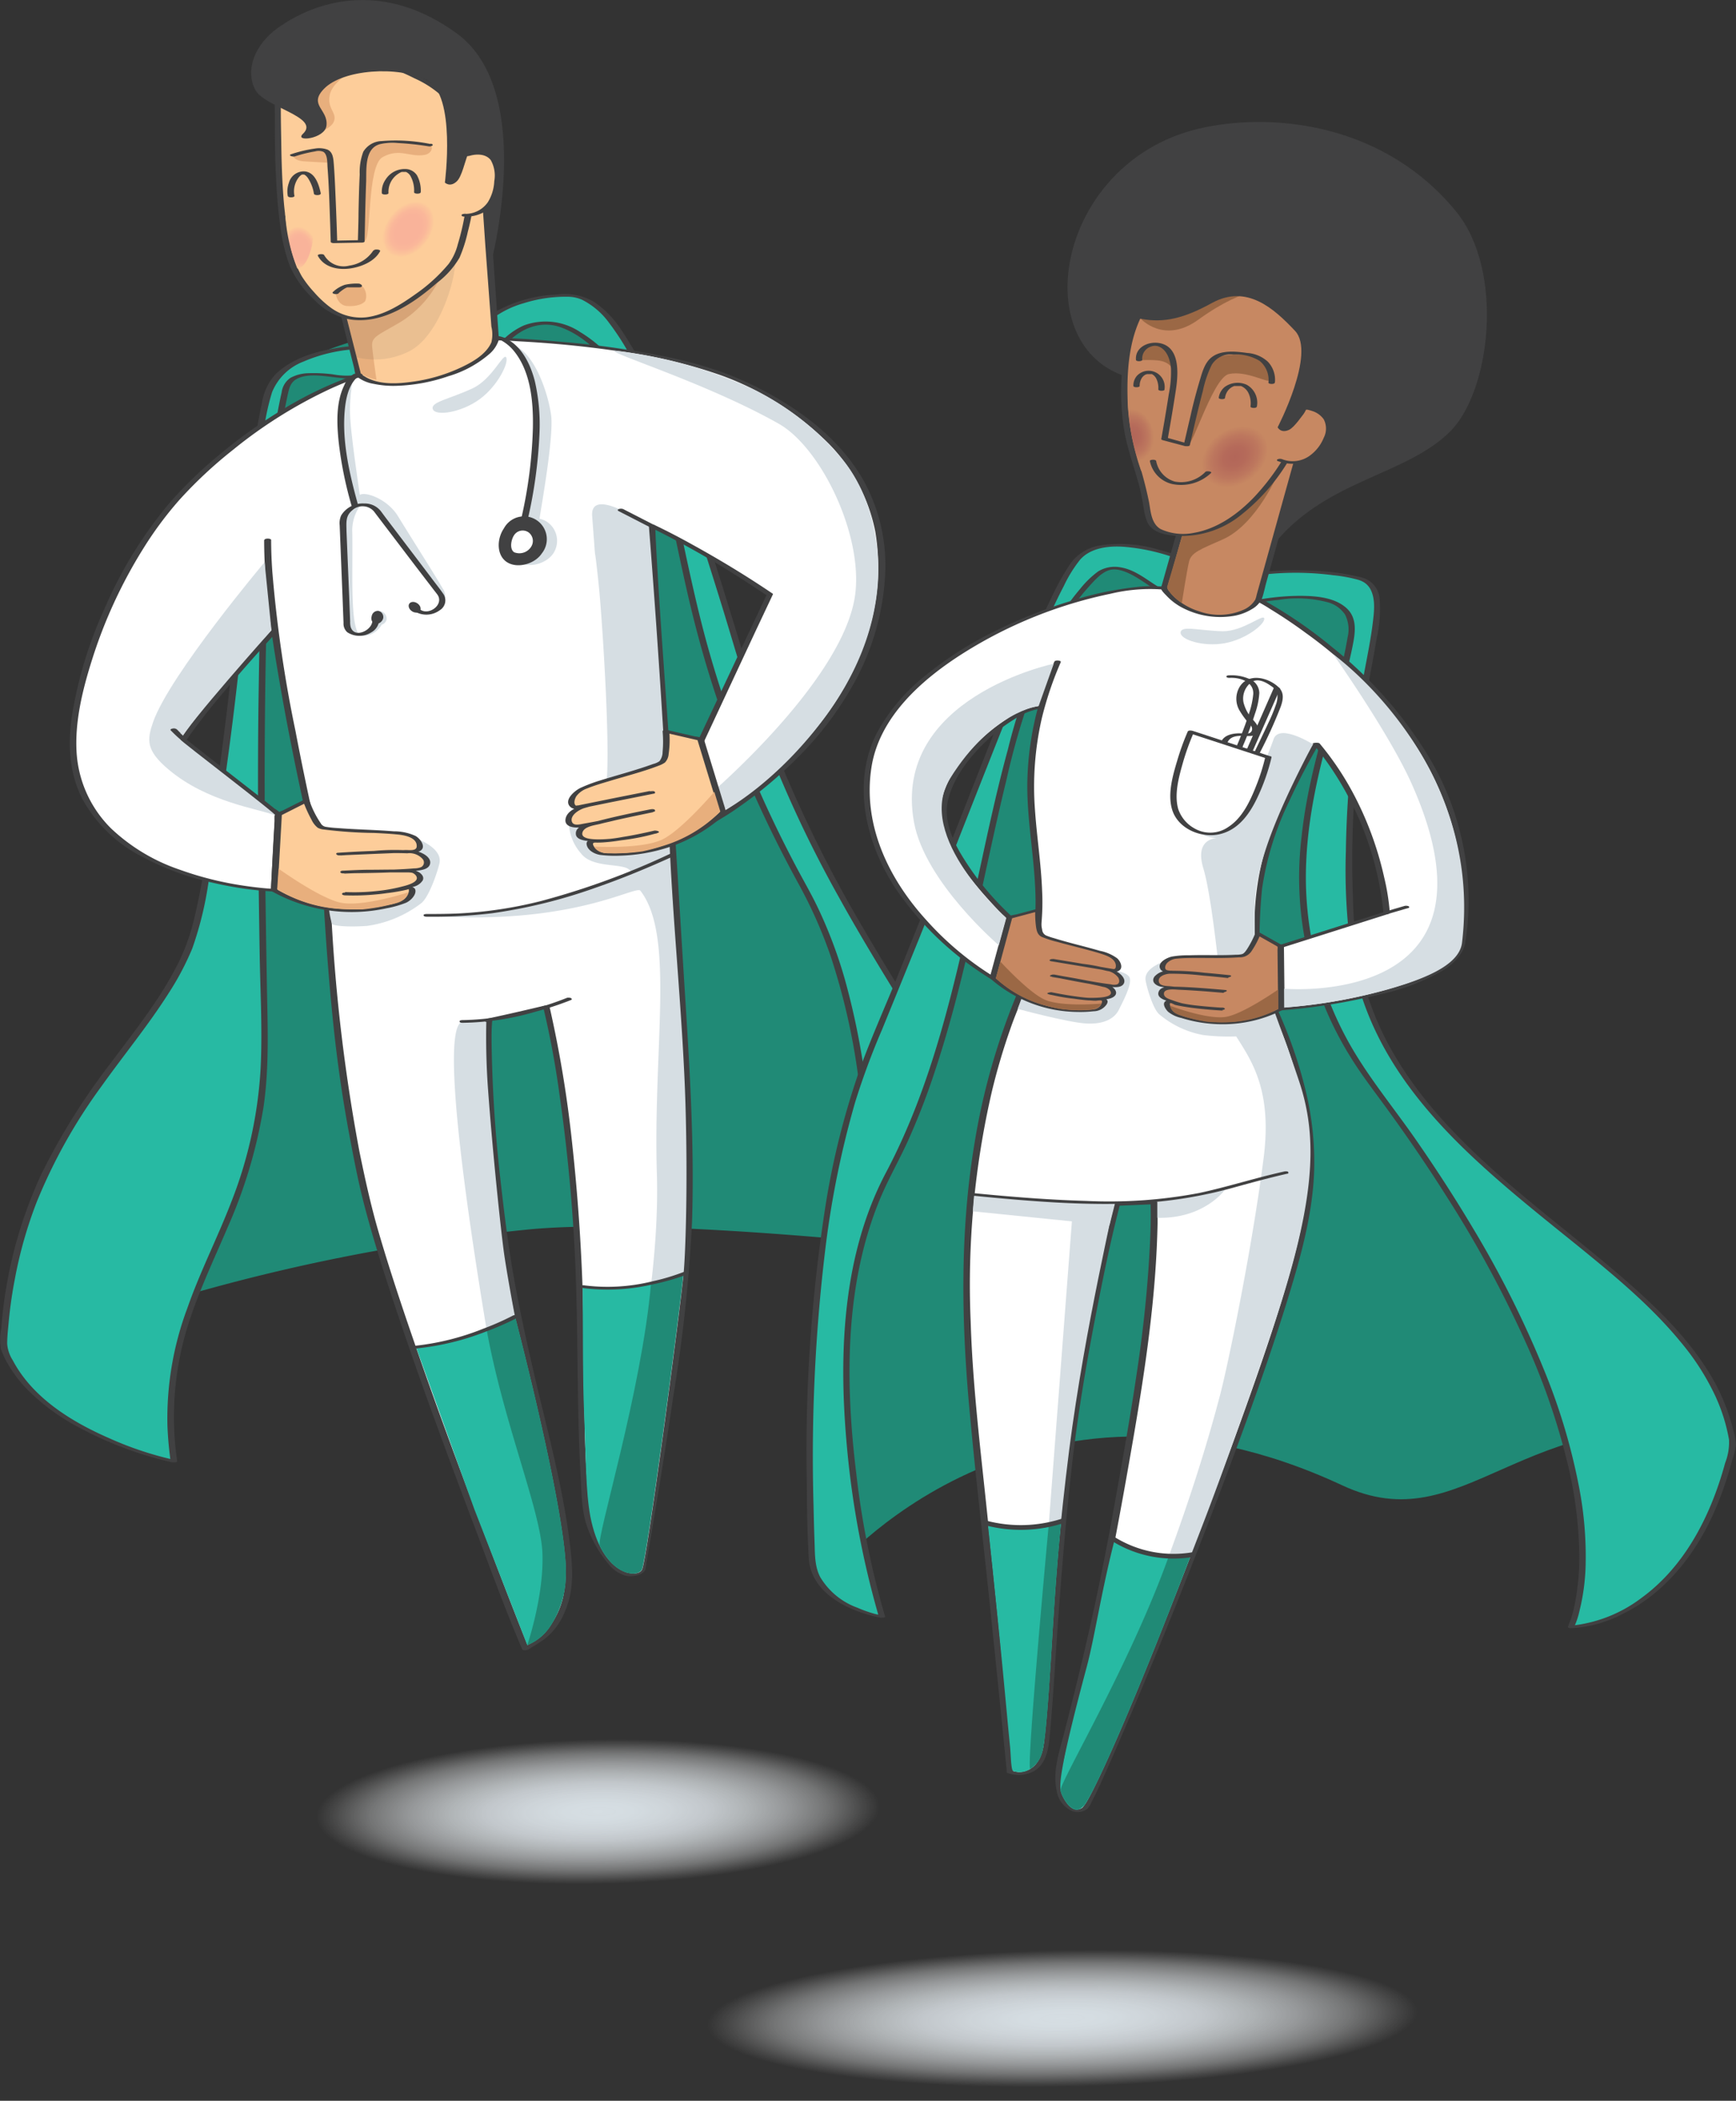 <svg xmlns="http://www.w3.org/2000/svg" xmlns:xlink="http://www.w3.org/1999/xlink" viewBox="0 0 275.57 333.29"><rect x="0" y="0" width="275.57" height="333.29" fill="#333333" stroke="none"/><defs><radialGradient id="radial-gradient" cx="96.81" cy="84.87" r="39.56" gradientTransform="matrix(1.13, -0.02, 0, 0.29, -14.46, 264.76)" gradientUnits="userSpaceOnUse"><stop offset="0" stop-color="#d6dee3"/><stop offset="0.13" stop-color="#d7dfe4" stop-opacity="0.98"/><stop offset="0.26" stop-color="#d9e0e5" stop-opacity="0.93"/><stop offset="0.4" stop-color="#dde3e8" stop-opacity="0.84"/><stop offset="0.53" stop-color="#e2e8eb" stop-opacity="0.71"/><stop offset="0.67" stop-color="#e9edf0" stop-opacity="0.54"/><stop offset="0.81" stop-color="#f1f4f5" stop-opacity="0.34"/><stop offset="0.94" stop-color="#fbfcfc" stop-opacity="0.1"/><stop offset="1" stop-color="#fff" stop-opacity="0"/></radialGradient><radialGradient id="radial-gradient-2" cx="21.04" cy="40.99" r="4.91" gradientTransform="matrix(0.62, -0.78, 0.56, 0.45, 28.83, 34.35)" gradientUnits="userSpaceOnUse"><stop offset="0.51" stop-color="#f9b39a"/><stop offset="0.7" stop-color="#fab79a"/><stop offset="0.9" stop-color="#fcc49a"/><stop offset="1" stop-color="#fdcd9a"/></radialGradient><radialGradient id="radial-gradient-3" cx="253.71" cy="84.61" r="3.43" gradientTransform="matrix(-0.22, -0.97, -0.75, 0.17, 166.89, 271.05)" xlink:href="#radial-gradient-2"/><radialGradient id="radial-gradient-4" cx="182.43" cy="101.07" r="37.33" gradientTransform="matrix(1.51, -0.03, 0.01, 0.29, -107.85, 296.39)" xlink:href="#radial-gradient"/><radialGradient id="radial-gradient-5" cx="195.96" cy="72.4" r="5.68" gradientTransform="translate(5.28 144.09) rotate(-36.46) scale(1 0.77)" gradientUnits="userSpaceOnUse"><stop offset="0" stop-color="#b26659"/><stop offset="0.34" stop-color="#b56a5a"/><stop offset="0.7" stop-color="#bd775e"/><stop offset="1" stop-color="#c78862"/></radialGradient><radialGradient id="radial-gradient-6" cx="110.08" cy="54.28" r="4.17" gradientTransform="matrix(-0.17, -0.99, -0.76, 0.13, 239.89, 171)" gradientUnits="userSpaceOnUse"><stop offset="0" stop-color="#b26659"/><stop offset="0.34" stop-color="#b56a5a"/><stop offset="0.7" stop-color="#bd775e"/><stop offset="1" stop-color="#c78862"/></radialGradient></defs><g id="Layer_2" data-name="Layer 2"><g id="Layer_1-2" data-name="Layer 1"><path d="M114.89,102.8c19.13,48.11,33.4,95.27,33.4,95.27s-42.91-4.93-63.88-3.06A303.84,303.84,0,0,0,5,213.72c-4.43-24.4,23.18-53.44,27.51-59.91S41,70.27,44.14,61.39C47.48,51.93,86.5,48.67,91,50.05S93.52,49,114.89,102.8Z" style="fill:#208a76"/><path d="M76.83,51.13s4.26-4.26,13.44-4.26,16.46,21.36,28.21,60.27c12.57,41.62,39.83,67,44.93,91.37-2,22.41-29,30.69-29,30.69s11.47-55.36-6.67-88.14c-25.65-46.34-16-69.52-32.57-85.42-11.06-10.58-17,1.4-17,1.4Z" style="fill:#27baa3"/><path d="M77.34,51.19a15.5,15.5,0,0,1,5.85-3.1,22,22,0,0,1,7.25-1,5.6,5.6,0,0,1,2,.49,12,12,0,0,1,4.25,3.65,39.88,39.88,0,0,1,4.18,6.84c3.63,7.25,6.27,15,8.82,22.69,1.77,5.32,3.45,10.67,5.1,16,1.72,5.61,3.32,11.28,5.26,16.82a188.63,188.63,0,0,0,13.05,28.65c4.47,8.09,9.41,15.92,14.26,23.78a180.78,180.78,0,0,1,11.54,20.72,61.51,61.51,0,0,1,3.54,9.88,7.05,7.05,0,0,1,.36,2.57,27.6,27.6,0,0,1-.5,3,27.92,27.92,0,0,1-1.91,5.61c-2.94,6.35-8.11,11.37-13.91,15.16a54.12,54.12,0,0,1-11.75,5.84,4,4,0,0,0-.49.16c-.15.07-.08,0-.09,0l.79.19c.48-2.3.84-4.62,1.19-6.94q1.34-8.85,1.92-17.8a183.2,183.2,0,0,0,.16-23.78,116.32,116.32,0,0,0-4.07-25.14A72.88,72.88,0,0,0,129.82,144c-1.08-2.26-2.35-4.43-3.52-6.65-1.36-2.58-2.67-5.19-3.91-7.83a170.22,170.22,0,0,1-10.06-27c-1.89-6.8-3.3-13.72-4.77-20.62-1.15-5.36-2.35-10.78-4.56-15.81-2.27-5.19-5.94-10.4-10.86-13.38a9.87,9.87,0,0,0-9-1.07,11.12,11.12,0,0,0-4.84,4.22A7.89,7.89,0,0,0,77.72,57l1,0-1.4-5.91c-.08-.33-1.12-.25-1.06,0L77.7,57c.07.3.92.31,1,.06,1.89-3.82,6.06-6.67,10.35-5.12,3.41,1.24,6.19,4,8.42,6.82A32.59,32.59,0,0,1,101.4,65a68.16,68.16,0,0,1,4.72,15.24c1.44,6.56,2.72,13.16,4.43,19.66a169.27,169.27,0,0,0,8.73,25.15c2.27,5.2,4.8,10.28,7.52,15.25a73.34,73.34,0,0,1,5,11.23,104.85,104.85,0,0,1,5,24.6,173.76,173.76,0,0,1,.43,23.93q-.44,9.54-1.72,19c-.43,3.24-.92,6.47-1.55,9.67l-.09.44c0,.26.69.22.8.19a48.92,48.92,0,0,0,8.86-3.89,44,44,0,0,0,15.16-12.89,29.32,29.32,0,0,0,4.66-10.4,27.41,27.41,0,0,0,.51-3.12,7,7,0,0,0-.4-2.54c-.42-1.66-.94-3.29-1.52-4.91-2.64-7.32-6.55-14.13-10.55-20.78-4.76-7.9-9.77-15.65-14.4-23.64A206.34,206.34,0,0,1,123.11,119c-2.22-5.66-4-11.45-5.76-17.27-1.71-5.64-3.45-11.27-5.27-16.88A216.64,216.64,0,0,0,102.88,60a50.86,50.86,0,0,0-4.27-7.67,15.88,15.88,0,0,0-4.29-4.43,9.3,9.3,0,0,0-5.93-1.17,21.65,21.65,0,0,0-10.77,3.34,8.66,8.66,0,0,0-1.3,1C76.15,51.24,77.11,51.42,77.34,51.19Z" style="fill:#414142"/><path d="M59.06,55s-11-.41-15.55,5.24c-4.08,5-3.9,44.09-12,85-3.89,19.56-29.34,31-30.92,68.46,4.83,13.46,27,18.1,27,18.1-3.91-27.43,14.87-36.28,14.39-67-.4-25.25-1.86-81.37,3.38-103.09C46.52,56.9,57.24,61.63,57,59,56.71,56.8,59.06,55,59.06,55Z" style="fill:#27baa3"/><path d="M59.06,54.82a28.56,28.56,0,0,0-6,.47c-3.36.57-6.91,1.7-9.38,4.15A8.77,8.77,0,0,0,41.57,64a73.86,73.86,0,0,0-1.29,7.83c-1,8.29-1.69,16.62-2.51,24.94-1.11,11.06-2.38,22.11-4.1,33.1-.85,5.5-1.65,11.09-3,16.5a32.17,32.17,0,0,1-3,7.63c-2.8,5.25-6.57,9.91-10.1,14.67a104.25,104.25,0,0,0-11,17.6A70.54,70.54,0,0,0,.21,210.71a9.17,9.17,0,0,0-.06,3.34,13.77,13.77,0,0,0,1.06,2.27,20.61,20.61,0,0,0,3.07,4.07,33.23,33.23,0,0,0,8.11,6,58.5,58.5,0,0,0,14.11,5.42l.82.19c.12,0,.84.08.8-.19a48.57,48.57,0,0,1,1.32-20.21c1.67-5.84,4.33-11.32,6.7-16.89a77.69,77.69,0,0,0,5.7-19.14c.94-6.5.63-13.06.52-19.61-.24-13.71-.43-27.43-.31-41.15s.39-27.27,1.86-40.8c.29-2.67.64-5.33,1.1-8,.19-1.11.41-2.23.65-3.33s.46-2.06,1.51-2.6c2-1,4.9-.27,7.07-.1a6.2,6.2,0,0,0,2.54-.13c.92-.34.59-1,.74-1.81a5.25,5.25,0,0,1,2-2.93c.31-.24-.69-.39-.92-.22a6,6,0,0,0-2,2.66c-.17.53,0,1.11-.17,1.6-.1.31-.3.38-.59.42a11.65,11.65,0,0,1-3-.18,23.88,23.88,0,0,0-3.78-.18,6.25,6.25,0,0,0-2.94.73,3.27,3.27,0,0,0-1.41,2.31c-.54,2.36-.94,4.74-1.28,7.13C41.58,82.48,41.27,95.79,41.07,109c-.23,14.13-.08,28.27.15,42.39.1,6,.45,12.1.15,18.11a68.16,68.16,0,0,1-4.63,21.13c-2.19,5.7-5,11.17-7,16.91a49.83,49.83,0,0,0-3.16,18.68,56,56,0,0,0,.51,5.64l.8-.19a54.07,54.07,0,0,1-10.52-3.48c-6-2.61-12.2-6.42-15.34-12.37a5.65,5.65,0,0,1-.89-2.64c0-1.18.15-2.37.25-3.55q.33-3.47,1-6.88a68.17,68.17,0,0,1,3.42-12,85.32,85.32,0,0,1,10.3-18.41c3.5-4.91,7.36-9.59,10.61-14.69a44.3,44.3,0,0,0,3.8-7.17,55,55,0,0,0,2.6-10.68c2-11.22,3.56-22.53,4.81-33.86,1-9.14,1.8-18.3,2.73-27.44.34-3.28.69-6.56,1.17-9.82a36.38,36.38,0,0,1,1.36-6.46,8.74,8.74,0,0,1,5-4.86,24.69,24.69,0,0,1,9.33-2c.54,0,1.09,0,1.63,0S59.69,54.84,59.06,54.82Z" style="fill:#414142"/><path d="M103.48,83.45a166.94,166.94,0,0,1,18.71,10.87l-11.85,25.14,2.59,10.85s26.63-14.47,27-40.33c.18-12-6.7-22.48-23.07-29.73-13.26-5.88-38.19-6.44-38.19-6.44L57,59.57S43.79,63.34,29.85,77.22C18,89,10.63,110.31,11.67,120.16c2.13,20,31.84,21.08,31.84,21.08l.68-12L29.11,117.39s3.12-5,14.53-17.38" style="fill:#fff"/><path d="M103.11,83.6a147.08,147.08,0,0,1,17.3,10q.66.42,1.32.87l0-.17-6.79,14.42-4.07,8.62c-.3.65-.69,1.31-.93,2-.17.48.16,1.18.28,1.66l2.23,9.36c.08.34.78.22,1,.11a42.68,42.68,0,0,0,4.05-2.58,66.37,66.37,0,0,0,8.95-7.52,52.72,52.72,0,0,0,9.24-12.22,39.81,39.81,0,0,0,4.79-16.53A27.84,27.84,0,0,0,137,76.09c-3.08-5.36-7.9-9.5-13.16-12.63a53.59,53.59,0,0,0-9.06-4.37,66,66,0,0,0-8.41-2.36,139.53,139.53,0,0,0-17.39-2.51c-3.33-.3-6.67-.55-10-.62a5.31,5.31,0,0,0-1.52.29l-4.63,1.23L60.34,58.43c-1.58.42-3.18.79-4.72,1.33A60.44,60.44,0,0,0,44.1,65.44a79.41,79.41,0,0,0-8.81,6.32A68.47,68.47,0,0,0,27,79.69,67.88,67.88,0,0,0,16.59,96.57a66.17,66.17,0,0,0-5.17,17c-.67,4.56-.45,9.15,1.72,13.31a22.36,22.36,0,0,0,9.14,8.89,43.32,43.32,0,0,0,11.5,4.28,58,58,0,0,0,8.38,1.32c.45,0,.9.07,1.35.08.13,0,.52,0,.53-.21l.35-6.2.24-4.14.07-1.29a.74.74,0,0,0-.05-.49,5,5,0,0,0-1.06-.83L41,126.23,34,120.78l-4.46-3.5.05.17c.53-.85,1.14-1.64,1.74-2.44,2-2.68,4.19-5.25,6.39-7.79s4.23-4.8,6.4-7.15c.17-.18-.8-.36-1-.12-3.39,3.68-6.72,7.41-9.89,11.28-1.43,1.74-2.84,3.5-4.13,5.35-.17.24-.35.49-.51.75a.13.13,0,0,0,0,.17l10.49,8.23L42,128a12.86,12.86,0,0,0,1.59,1.25c.19.1,0,0,0,.07a5.37,5.37,0,0,0,0,.9l-.22,3.8L43,141.24l.53-.22h-.08s-.09,0-.1,0,.1,0,0,0l-1-.07c-1.15-.1-2.29-.23-3.43-.4a52.41,52.41,0,0,1-10.47-2.6,29.68,29.68,0,0,1-10.81-6.51,18.57,18.57,0,0,1-5.47-11.9c-.34-5,.95-10.15,2.44-14.87a76.88,76.88,0,0,1,8.09-17.57,57.94,57.94,0,0,1,5.74-7.75,69.76,69.76,0,0,1,8.57-8,73.89,73.89,0,0,1,15.4-9.65c1.36-.62,2.74-1.2,4.15-1.68a8.76,8.76,0,0,1,1.07-.33l9.58-2.56L78,54.25a4.1,4.1,0,0,0,.93-.24c.14-.08-.31,0-.18,0A1.31,1.31,0,0,0,79,54c1.16,0,2.33.09,3.49.16,5,.27,9.9.73,14.82,1.43a80.41,80.41,0,0,1,17.26,4,46.62,46.62,0,0,1,16.82,10.64,27.52,27.52,0,0,1,7.55,14.1,34.45,34.45,0,0,1-1.37,16.76,45.5,45.5,0,0,1-7.72,14.07,61.3,61.3,0,0,1-9.54,9.58,60.56,60.56,0,0,1-6.82,4.85l-1,.59,1,.11-2-8.22-.47-2-.12-.5c0-.06,0-.19,0-.1a6.28,6.28,0,0,1,.69-1.46L120,100l2.66-5.64a.13.13,0,0,0,0-.17c-4.16-2.82-8.47-5.43-12.87-7.85-1.94-1.08-3.92-2.11-5.92-3.06-.26-.12-1.26.07-.75.3Z" style="fill:#414142"/><path d="M54.7,50.24,57,59.57c4.59,3.8,20.44-.62,21.63-5.76l-1.6-23.17-14.42.54Z" style="fill:#fdcd9a"/><path d="M54.17,50.24l1.21,4.85.81,3.2c.1.43.14,1.13.46,1.45a5.82,5.82,0,0,0,2.68,1.16,15.07,15.07,0,0,0,3.61.31,27.77,27.77,0,0,0,8.22-1.52,17.49,17.49,0,0,0,6.5-3.51A4.91,4.91,0,0,0,79.15,54a2.38,2.38,0,0,0,0-.8l-.81-11.72c-.25-3.55-.39-7.11-.74-10.65,0-.06,0-.13,0-.19s-.41-.23-.53-.22l-12.62.47-1.8.07c-.12,0-.45,0-.51.16l-7,16.67-1,2.39c-.13.31.9.39,1,.12l6.95-16.67,1-2.4-.51.16,12.61-.47,1.81-.07-.53-.21.58,8.44L78,51.81a5.32,5.32,0,0,1,0,2.51c-.83,1.89-2.95,3.09-4.72,3.93a26.44,26.44,0,0,1-7.78,2.31c-2.22.31-4.77.48-6.89-.45a5.71,5.71,0,0,1-.6-.31,3.9,3.9,0,0,0-.41-.24,1.79,1.79,0,0,1-.11-.47l-.67-2.64-1.46-5.83-.09-.38C55.14,49.91,54.11,50,54.17,50.24Z" style="fill:#414142"/><path d="M70,43.78a16.62,16.62,0,0,1-6.63,7.43c-3.53,2.06-4.44,2.25-4.29,3.82s.68,5.22.68,5.22a6.94,6.94,0,0,1-2.49-1L55,50.33s1.41.91,5.18-.12S70,43.78,70,43.78Z" style="fill:#e8af7d"/><path d="M42.46,85.64c0,12.92,4.44,34.55,9.33,55.6,1.47,26.24,3.6,36,5.53,45.56,3.87,19.21,26.07,74.79,26.07,74.79l2.39-1.53c2.19-1.4,4.5-5.72,4.5-9.42,0-13.39-7.85-34.69-10.56-56.34-2.4-19.26-2.43-32.44-2-32.52,1.81-.33,9-2,9-2s3.32,13,4.78,34.56c1.18,17.25.25,43.3,2.29,48.08,4.62,10.75,8.07,6.64,8.07,6.64s5.33-30,7-47c1.72-18.16-.74-43.64-2-66.41-1.25-22-3-42.09-3.33-52.13" style="fill:#fff"/><path d="M41.93,85.64c0,7.94,1.28,15.88,2.64,23.67,1.72,9.8,3.84,19.53,6.07,29.22a20.13,20.13,0,0,1,.66,3.41c.08,1.36.16,2.71.25,4.07.14,2.25.3,4.51.48,6.76q.44,5.7,1.06,11.39c.59,5.25,1.35,10.47,2.32,15.66.74,3.94,1.49,7.89,2.52,11.77,1.32,5,2.89,9.95,4.52,14.87,3.87,11.66,8.12,23.19,12.47,34.68,2.56,6.74,5,13.55,7.83,20.19l.12.31c.11.27.79.17,1,.06.8-.51,1.61-1,2.4-1.53a10.3,10.3,0,0,0,3.36-4.4c1.61-3.57,1.26-7.37.79-11.16-1.13-9-3.6-17.89-5.66-26.74-1.18-5.05-2.29-10.12-3.2-15.24S80,192.16,79.41,186.89a215.23,215.23,0,0,1-1.38-22c0-.82,0-1.65.07-2.47a2,2,0,0,1,.07-.55s-.21,0,.09,0a6.14,6.14,0,0,0,.93-.19c2.61-.57,5.21-1.18,7.82-1.79l-.8-.19a141.47,141.47,0,0,1,2.63,14.15,270.81,270.81,0,0,1,2.66,31.92c.25,9.49.13,19,.67,28.48.14,2.56.15,5.42,1,7.87A18.92,18.92,0,0,0,96.48,248a5.42,5.42,0,0,0,2.87,2c.87.18,2.6,0,3.06-.91a4.78,4.78,0,0,0,.19-1.12c.18-1,.35-2,.52-3,1.34-7.85,2.62-15.71,3.78-23.59a243.14,243.14,0,0,0,2.95-27.45c.39-11.83-.32-23.68-1.07-35.49-.8-12.64-1.54-25.29-2.38-37.93-.7-10.62-1.54-21.23-2.14-31.85-.1-1.72-.19-3.44-.25-5.16,0-.31-1.07-.3-1.06,0,.34,9.09,1.1,18.17,1.73,27.24.86,12.37,1.54,24.74,2.35,37.1.79,12,1.65,23.94,1.83,35.94.08,5.27,0,10.56-.36,15.82-.31,4.28-.85,8.55-1.41,12.81-1.14,8.7-2.5,17.38-3.93,26q-.7,4.23-1.43,8.45c-.12.64-.2,1.29-.34,1.92-.07.3,0,.2-.26.41-1.77,1.33-3.69-1.26-4.54-2.54A17.35,17.35,0,0,1,94,241.42a25,25,0,0,1-.55-3.55c-.84-8.57-.65-17.28-.8-25.89a312.18,312.18,0,0,0-1.94-31.62,183.36,183.36,0,0,0-3.28-19.76c-.06-.29-.13-.58-.2-.86s-.6-.23-.8-.19c-2.33.55-4.66,1.1-7,1.61l-1.74.38c-.23.05-.45.05-.59.25S77,162.7,77,163a142.88,142.88,0,0,0,.83,18.38,237.79,237.79,0,0,0,4.61,31.07c2.06,9.4,4.66,18.7,6.29,28.19.36,2.09.66,4.19.85,6.3a19.3,19.3,0,0,1-.19,6.39,12.09,12.09,0,0,1-3.6,6.27,30.56,30.56,0,0,1-2.86,1.87l1,0c-2.23-5.56-4.38-11.15-6.52-16.75-4.32-11.28-8.52-22.6-12.42-34-1.81-5.3-3.56-10.63-5.11-16-1.13-4-2-8-2.82-12a281,281,0,0,1-4.44-37c-.08-1.25-.15-2.49-.23-3.74a21.71,21.71,0,0,0-.74-3.74c-.59-2.59-1.18-5.18-1.75-7.77-1.06-4.83-2.08-9.66-3-14.52a206.57,206.57,0,0,1-3.68-25.36c-.11-1.63-.18-3.27-.18-4.91,0-.3-1.06-.31-1.06,0Z" style="fill:#414142"/><path d="M68.71,64.92c.41,1.15,4.53.55,7.45-1.6s4.65-5.84,4.19-6.62S78.16,60.15,75,61.62C71.28,63.35,68.3,63.77,68.71,64.92Z" style="fill:#d6dee3"/><path d="M73.48,18.79C70.26,10.4,44.22,3.22,44.14,14.51c-.09,12.89.1,25.57,3.77,30.19,3.5,4.41,5.79,5.85,9.4,5.9a14,14,0,0,0,6.89-2.37c3.85-2.32,7.29-5.7,8.07-7.11,1.24-2.26,4.43-13.94,1.21-22.33" style="fill:#fdcd9a"/><path d="M74,18.73c-1-2.47-3.36-4.26-5.55-5.59a33.44,33.44,0,0,0-9.38-3.8,24.28,24.28,0,0,0-9.33-.68C47.44,9,44.94,10,44,12.34A5.76,5.76,0,0,0,43.63,14c-.11,1.42,0,2.88,0,4.31,0,3.14,0,6.29.17,9.43.12,2.74.31,5.47.7,8.18A27.8,27.8,0,0,0,46,42.18a16,16,0,0,0,3.83,5.32A10.55,10.55,0,0,0,55,50.57c5.36,1.15,10.5-2.31,14.35-5.68a13.75,13.75,0,0,0,3.59-4,22.4,22.4,0,0,0,1.33-4.16A35,35,0,0,0,75,22.21a20,20,0,0,0-1-3.48c-.1-.27-1.14-.21-1,.12,1.7,4.5,1.64,9.57.93,14.27a38.93,38.93,0,0,1-1.26,5.64,8.93,8.93,0,0,1-1.46,3.12,26.43,26.43,0,0,1-5.27,4.8C63.64,48.32,61,50,58.12,50.34a8.08,8.08,0,0,1-5.66-1.56,16.32,16.32,0,0,1-2.58-2.4,17.48,17.48,0,0,1-2-2.59A17,17,0,0,1,46,38.46,54.31,54.31,0,0,1,45,31.39c-.22-2.86-.31-5.72-.35-8.58s-.14-5.74,0-8.59c.29-5.91,7.84-5.66,12-4.9a33.85,33.85,0,0,1,9.13,3.1,16.72,16.72,0,0,1,6.4,5A6.62,6.62,0,0,1,73,18.85c.11.27,1.15.2,1-.12Z" style="fill:#414142"/><path d="M50.93,30.72c-.29-1.36-.85-3.31-2.49-3.52A2.44,2.44,0,0,0,45.86,29a4,4,0,0,0-.18,2.08c.06.34,1.1.27,1.06,0a3.63,3.63,0,0,1,.73-3,1.76,1.76,0,0,1,.46-.38c.08-.05,0,0,0,0l.06,0s.2-.06.06,0l.12,0c-.13,0-.07,0,0,0s0,0,0,0c.17,0-.09,0,0,0s-.1,0,0,0,.11,0,0,0l.08,0,.05,0c.09,0,0,0,0,0a1.74,1.74,0,0,1,.53.48,6.18,6.18,0,0,1,1,2.55c.07.33,1.12.26,1.06,0Z" style="fill:#414142"/><path d="M58.14,24.32c-.59.87-1.29,13.81-.3,13.89,1.17.1.35-11.92,2.92-13.3,2.74-1.48,4.29.1,6.67-.34,1.15-.21,1.44-1.44.73-1.52C58.1,22,58.72,23.44,58.14,24.32Z" style="fill:#e8af7d"/><path d="M46.52,24.68s.1.81,1.75.92l4.14.24s.23.14-.21-1C51.44,22.81,46.52,24.68,46.52,24.68Z" style="fill:#e8af7d"/><path d="M66.79,30.51a5.07,5.07,0,0,0-.59-2.68,2.23,2.23,0,0,0-1.6-1,3.59,3.59,0,0,0-3.4,1.67,3.37,3.37,0,0,0-.59,2.13c0,.32,1.08.29,1.06,0a3.39,3.39,0,0,1,1.46-3,2.66,2.66,0,0,1,.64-.35h0l.08,0,.19,0h.07c.11,0-.12,0,0,0h.1c.11,0-.12,0,0,0h.06c.12,0-.11,0,0,0l.09,0s.08,0,0,0l.09,0,.12.06a1.61,1.61,0,0,1,.55.52,4.7,4.7,0,0,1,.61,2.63c0,.31,1.06.31,1.05,0Z" style="fill:#414142"/><path d="M68.3,22.84a27.73,27.73,0,0,0-7.71-.46,3.54,3.54,0,0,0-2.92,1.69,9.16,9.16,0,0,0-.57,3.6c-.1,2-.15,4.1-.19,6.14,0,1.5-.07,3-.1,4.5l.53-.21L53,38.18l.53.22q-.12-4-.3-8c-.06-1.45-.13-2.9-.24-4.34-.07-.86-.12-1.92-1-2.32a3.92,3.92,0,0,0-2-.17,20.74,20.74,0,0,0-3.72.88c-.66.2.21.47.53.37a21.17,21.17,0,0,1,3.23-.8,2,2,0,0,1,1.3.07c.69.44.61,1.73.66,2.43.23,3,.31,6,.42,9l.09,2.84c0,.19.42.22.53.21l4.32-.08c.13,0,.53,0,.53-.22.06-3.13.12-6.26.24-9.39.07-2-.28-5.31,2.16-6a9,9,0,0,1,2.79-.19,45.83,45.83,0,0,1,5,.53c.45.07,1-.31.28-.42Z" style="fill:#414142"/><path d="M56.35,11.06s-3.54,1.73-4,4,1.24,2.82.63,4.26-4.08,2.33-4.08,2.33,2.22-1.15,1.16-3.22-1.94-4.23-.19-5.76A7.27,7.27,0,0,1,56.35,11.06Z" style="fill:#e8af7d"/><path d="M44.14,4.4C40.5,7,38.87,11,40.5,14.22c1.43,2.8,10.41,4.34,7.6,7-1.47,1.37,3.44.84,3.72-1.26.34-2.6-2.93-3.28-.38-5.88,3-3.08,11.73-3.69,16.37-1.35s2.81,16.24,2.81,16.24.84.83,1.92-.23c.77-.76,1.26-3.1,1.7-4.17,1.94-.66,2.69.43,2.83,6.1.05,2.18.79,11.43.79,11.43s7.45-27.52-5.37-36.81C61.37-2.8,50.89-.37,44.14,4.4Z" style="fill:#414142"/><path d="M74.24,24.54S78.65,23.23,79,27c.27,3.12-.71,7.19-5.23,7.2" style="fill:#fdcd9a"/><path d="M74.51,24.73c1.06-.32,2.6-.37,3.4.68a5,5,0,0,1,.55,3.33,6.94,6.94,0,0,1-1,3.31,4.32,4.32,0,0,1-3.66,1.88c-.12,0-.53,0-.53.22s.42.22.53.21a5.72,5.72,0,0,0,4.11-1.49,6.21,6.21,0,0,0,1.59-3.56A5.88,5.88,0,0,0,79,25.43a3.41,3.41,0,0,0-2.81-1.32,6.85,6.85,0,0,0-2.25.24c-.16,0-.34.14-.19.3s.55.13.73.08Z" style="fill:#414142"/><path d="M53.26,46.43s.19,2,1.84,2.12c2.25.14,2.87-.78,2.87-.78A2.21,2.21,0,0,0,57.91,46C57.16,44,53.26,46.43,53.26,46.43Z" style="fill:#e8af7d"/><path d="M103,83.45s-9.4-6.58-9-1.54c.8,10.5.07,1.8,1,10.48.52,4.79,1.86,24.89,1.31,31.41-.24,2.9-6.22,4.64-6,7a7.71,7.71,0,0,0,1.91,4.59c1.92,2.51,6.89,1.4,7.85,2.77.41.58-14.76,7.1-32.28,7.1,23.08,1.72,33.14-4.9,33.87-3.94,5.5,7.15,2,24.57,2.61,44.89.76,25.17-9.48,56.15-8.68,58.83,1.29,4.35,5.54,5.42,6.32,4s5.88-39.79,6.59-46.86c.33-3.3.69-14.34.31-27s-1.85-27.25-2.44-39.54C105,107.84,103,83.45,103,83.45Z" style="fill:#d6dee3"/><path d="M42,89.19S27,107,24.32,114.5c-1,2.89-1.19,4.53,2.43,7.58,6.22,5.24,14.25,6.21,16.91,7.27,1.1.44-15.14-11.89-15-12C29.7,115,43.09,100,43.09,100Z" style="fill:#d6dee3"/><ellipse cx="65.82" cy="96.36" rx="0.76" ry="1.02" transform="translate(-50.86 98.25) rotate(-56.6)" style="fill:#414142"/><path d="M55.55,65c0,3.65,1.56,13,1.71,14.78,0,.49-.91.49-.91.49s-3.49-14.91-.86-19.5C56.36,59.24,55.58,61.35,55.55,65Z" style="fill:#d6dee3"/><path d="M56.29,59.26a3.74,3.74,0,0,0-1.67,1.92c-1.3,2.7-1.16,6-.86,8.92a60.71,60.71,0,0,0,2.06,10.17c.09.33,1.12.24,1.06,0-1.34-4.82-2.58-10-2.17-15,.15-1.78.51-3.88,1.8-5.23a3.08,3.08,0,0,1,.41-.35l.07,0,0,0c.22-.09.14-.2,0-.31a1,1,0,0,0-.75,0Z" style="fill:#414142"/><path d="M63.18,81.9c1.94,3.18,6.2,9.86,7.07,11.43a2.18,2.18,0,0,1,.27,2.07s-7-11.27-11.61-14.93c-.62-.5-1.33.07-1.65-.38C55.14,77.13,60.91,78.19,63.18,81.9Z" style="fill:#d6dee3"/><path d="M57.26,80.09s-2.47,1.52-2.64,2.18.13,16,.47,16.89,2.08,1.88,1.73,1.25c-1.23-2.22-.79-9.91-.9-15.9A6.88,6.88,0,0,1,57.26,80.09Z" style="fill:#d6dee3"/><path d="M29.57,117.17c-.1-.1-.21-.18-.32-.28s-.43-.39-.64-.59l.05,0c-.19-.18-.37-.37-.56-.56a.8.8,0,0,0-.65-.16.92.92,0,0,0-.32.1s-.11.11-.05.17c.46.47.93.93,1.43,1.36a.86.86,0,0,1,.14.13.71.71,0,0,0,.32.1,1.41,1.41,0,0,0,.41,0c.08,0,.2,0,.24-.13s0-.12-.05-.17Z" style="fill:#414142"/><line x1="103.48" y1="83.45" x2="98.57" y2="80.93" style="fill:#fff"/><path d="M103.86,83.3l-4.31-2.21-.6-.31a1,1,0,0,0-.75,0c-.2.09-.18.21,0,.31l4.3,2.21.61.3a.93.93,0,0,0,.75,0c.19-.08.18-.21,0-.3Z" style="fill:#414142"/><path d="M86.82,82.78a3.54,3.54,0,0,0-1.18-.48c.28-1.89,2.28-13,1.85-16.38C87,62.3,84.76,55.56,81.14,54.65c.56,1,3,3.14,3.58,7.54.68,4.8-1.25,18.92-1.43,20-1,.11-.87.67-1.48,1.6-1.1,1.67-1.19,4.24.48,5.34s4.46.31,5.56-1.36A3.64,3.64,0,0,0,86.82,82.78Z" style="fill:#d6dee3"/><path d="M78.92,53.76c-.26,0,.06,0,.15.05-.14,0,.13,0,.21.08l.39.17a6.91,6.91,0,0,1,2,1.74c2.62,3.31,3,8.09,2.92,12.13a72.33,72.33,0,0,1-1.83,14.28c-.06.25,1,.33,1.06,0a74.52,74.52,0,0,0,1.81-13.3,30.72,30.72,0,0,0-.72-8.39C84.27,58,83,55.23,80.66,53.89a4.31,4.31,0,0,0-1.46-.55c-.46-.07-1,.31-.28.42Z" style="fill:#414142"/><path d="M80,83.81a3.62,3.62,0,1,1,6,4c-1.1,1.67-3.89,2.46-5.55,1.36S78.85,85.48,80,83.81Z" style="fill:#414142"/><path d="M81.61,84.9a1.63,1.63,0,0,1,2.26-.46,1.69,1.69,0,0,1,.47,2.26,2.21,2.21,0,0,1-2.72.92C80.86,87.12,81.11,85.65,81.61,84.9Z" style="fill:#fff"/><path d="M57.32,100.86c2.38-1.41,2-2.36,2.17-3s.64-1,1.08-.85a1.21,1.21,0,0,1,.78,1.35,1.11,1.11,0,0,1-.76.74A3.4,3.4,0,0,1,57.32,100.86Z" style="fill:#d6dee3"/><path d="M65.83,97a3.59,3.59,0,0,0,4-.2,1.82,1.82,0,0,0,.58-2.52c-.63-.92-1.35-1.79-2-2.68l-7.22-9.51-.74-1a3.24,3.24,0,0,0-2.65-1.21,4,4,0,0,0-3.64,1.89,3,3,0,0,0-.24,1.56l.44,11.05.17,4.44a1.83,1.83,0,0,0,.6,1.49,3.52,3.52,0,0,0,3.83,0,2.4,2.4,0,0,0,1.19-1.62c0-.26-1-.34-1.06,0-.26,1.45-2.91,2.62-3.44.73a3.25,3.25,0,0,1-.07-.82l-.15-4L55,84.21c0-1.23-.2-2.36.92-3.24a2.39,2.39,0,0,1,3.45.18l.52.69,6.09,8,3,3.91c.16.2.32.4.47.61,1.06,1.55-1.33,3.33-2.72,2.37-.23-.16-1.23,0-.91.22Z" style="fill:#404041"/><path d="M59.51,99A1,1,0,0,1,59,97.78a1,1,0,0,1,1.08-.86,1,1,0,0,1,.74,1.2A1.26,1.26,0,0,1,59.51,99Z" style="fill:#414142"/><path d="M97.51,55.64c-.51.49,14.74,5.18,26.06,11.56,7,3.93,13.94,18.71,12,28.2-2.72,13.52-23.16,30.86-23.16,30.86l2.89,2.16s8-4.31,15.61-14.58c4.83-6.51,7.77-13.53,8.4-20.85.6-6.84-1.23-15.3-6.07-20.67a42.86,42.86,0,0,0-13.79-10.61A72.78,72.78,0,0,0,97.51,55.64Z" style="fill:#d6dee3"/><path d="M72.27,41.12c.1,3.43-2.61,12-7.07,14.48a12,12,0,0,1-8.91,1L54.7,50.24S61.38,53.55,72.27,41.12Z" style="fill:#414142;opacity:0.1"/><path d="M73.48,162.06c-5.33.72,5.88,61.52,7.55,70.2s4.94-4.48,2.51-14.74c-1.18-5-2.74-13.51-3.43-18-.55-3.58-2-17.55-2.69-27.41-.37-5.49-.22-10-.22-10A16,16,0,0,0,73.48,162.06Z" style="fill:#d6dee3"/><path d="M65.76,132.9,52.23,144.29a14.49,14.49,0,0,0,.45,2.24c.1.36,2.39.59,5.57.37a18.23,18.23,0,0,0,8.65-3.63c1.31-1.08,2.74-5.54,2.88-6.43C70.18,134.35,65.76,132.9,65.76,132.9Z" style="fill:#d6dee3"/><path d="M106.43,135.43A121.17,121.17,0,0,1,86,142.92a66.72,66.72,0,0,1-13.17,2c-1.69.08-3.37.09-5.06.09-.12,0-.55,0-.53.21s.4.22.53.22a79.43,79.43,0,0,0,10.34-.55,83,83,0,0,0,16.29-4c4.35-1.5,8.61-3.27,12.79-5.18.5-.24-.49-.43-.75-.31Z" style="fill:#414142"/><path d="M114.89,128.78a25,25,0,0,1-19.52,6.68c-1.24-.15-2.71-2.14-1-2,2.73.2,9.68-1.47,9.68-1.47s-6.17,1.84-10.87,1.2c-1.7-.23-1.47-1.26-.66-1.89s10.92-2.66,10.92-2.66S93.7,130.84,91.72,131s-1.86-1.82,0-2.7,11.76-2.64,11.76-2.64-10.27,2-11.66,2.36-1.63-1.77.59-2.87,12.11-3.52,12.92-4.37.54-4.78.54-4.78l5.5,1.27Z" style="fill:#fdcd9a"/><path d="M114.43,128.67a24.35,24.35,0,0,1-14.92,6.62,21.27,21.27,0,0,1-2.88.05,2.52,2.52,0,0,1-2.35-1.05c-.07-.12-.19-.31-.14-.46s.25-.16.46-.15a13.86,13.86,0,0,0,1.44-.05c1.09-.08,2.18-.25,3.27-.43,1.69-.29,3.38-.63,5-1l-.53-.37a35.68,35.68,0,0,1-4.22.93c-1,.15-7.3,1.1-7.13-.53.11-1.11,2-1.3,2.82-1.51,1.71-.44,3.43-.81,5.15-1.18l3.3-.69-.54-.38c-3.45.78-6.92,1.58-10.41,2.19-.61.1-1.84.49-2-.43s1.09-1.71,1.92-2a58.58,58.58,0,0,1,6.16-1.44c1.61-.32,3.23-.63,4.85-.92l-.54-.37-5.44,1.08-4,.81-1.48.3-.48.1c-.15,0-.28,0-.25.06-.56-.27-.23-1.17,0-1.53a3.64,3.64,0,0,1,1.67-1.22c1.14-.46,2.32-.81,3.5-1.16,2.62-.8,5.32-1.47,7.89-2.46a4.05,4.05,0,0,0,1-.5,2.17,2.17,0,0,0,.59-1.37,15.4,15.4,0,0,0,.1-3.59l-.8.19,5.51,1.27-.27-.19,3.08,10.07.44,1.43c.1.33,1.13.23,1.06,0l-2.21-7.22-1.16-3.79c-.07-.23-.09-.52-.3-.64a4.54,4.54,0,0,0-1.26-.3l-4.35-1c-.14,0-.82-.08-.8.19a17.85,17.85,0,0,1,0,3.27,2.4,2.4,0,0,1-.5,1.47,3.1,3.1,0,0,1-1,.44c-2.75,1-5.64,1.75-8.44,2.62A24.39,24.39,0,0,0,92.15,125c-.85.4-2.74,1.91-1.63,3,.66.64,1.79.23,2.57.07l3.72-.76,6.94-1.39c.19,0,.31-.13.19-.3s-.57-.1-.73-.07c-1.53.27-3,.56-4.58.87a53,53,0,0,0-6.7,1.58c-.92.3-2,.91-2.16,1.95-.2,1.24,1.35,1.41,2.22,1.32A59.79,59.79,0,0,0,98.21,130c1.85-.39,3.7-.8,5.54-1.21.19,0,.31-.13.19-.3s-.57-.11-.73-.08c-3,.6-5.94,1.21-8.87,2-.91.24-3,.55-2.93,1.87,0,1.12,2,1.15,2.69,1.2a24.46,24.46,0,0,0,4.36-.15,35,35,0,0,0,5.9-1.17c.67-.2-.22-.45-.53-.37-1.67.39-3.35.74-5,1a25.47,25.47,0,0,1-3.59.42c-.57,0-2.26-.25-2.12.75s1.36,1.57,2.19,1.68a19.36,19.36,0,0,0,3,.12,27.32,27.32,0,0,0,7.71-1.3,24.66,24.66,0,0,0,9.41-5.6C115.65,128.6,114.64,128.47,114.43,128.67Z" style="fill:#414142"/><path d="M113.39,125.63s-5.38,6.3-8.41,7.63c-3.34,1.48-10.68,1.05-10.68,1.05s.41,1.11,2.44,1.07a32.32,32.32,0,0,0,5.22-.3c1-.21,2.14-.51,3-.79a21.58,21.58,0,0,0,9.38-5.54Z" style="fill:#e8af7d"/><path d="M43.51,141.24a25,25,0,0,0,20.55,1.84c1.17-.44,2.12-2.72.46-2.18-2.61.84-9.76.88-9.76.88s6.44.31,10.85-1.43c1.6-.63,1.13-1.57.19-2s-11.24,0-11.24,0,10-.18,12-.49,1.38-2.22-.64-2.62-12,.23-12,.23,10.46-.45,11.88-.48,1.16-2.1-1.25-2.65-12.6-.54-13.59-1.17S48.6,127,48.6,127l-4.41,2.22Z" style="fill:#fdcd9a"/><path d="M43.06,141.35a26,26,0,0,0,18.31,2.75,16.3,16.3,0,0,0,3.07-.87c.7-.3,1.63-1.21,1.5-2s-1.52-.5-2.07-.36a19.8,19.8,0,0,1-3.33.48c-1.92.17-3.85.25-5.78.26-.63,0-.62.41,0,.44a36.72,36.72,0,0,0,4.92-.15,28.24,28.24,0,0,0,4.1-.66,15.43,15.43,0,0,0,1.87-.56,2.4,2.4,0,0,0,1.45-1c.36-.74-.53-1.37-1.15-1.54a8,8,0,0,0-1.7-.15c-1.86-.06-3.72,0-5.58,0-1.37,0-2.74.08-4.11.14-.12,0-.54,0-.53.22s.41.22.53.21c3.85-.06,7.73-.06,11.57-.42.78-.08,2.1-.24,2.16-1.26s-1.5-1.75-2.41-1.88a35.06,35.06,0,0,0-6.48,0c-1.9.07-3.79.16-5.68.29-.6,0-.34.44.14.42l5.87-.25,4.15-.17a8.5,8.5,0,0,0,2.62-.2c1.33-.53.27-2-.53-2.46a8.18,8.18,0,0,0-3.46-.74c-3-.24-6-.28-9-.52a16.15,16.15,0,0,1-1.72-.18,1.14,1.14,0,0,1-.9-.61A15,15,0,0,1,49.11,127c-.09-.24-.72-.18-.89-.09l-3.36,1.69a4.55,4.55,0,0,0-1.12.57c-.14.15-.09.43-.11.62l-.48,8.64L43,141.24c0,.29,1.05.32,1.06,0l.6-10.51.08-1.5-.15.15,4.4-2.22-.88-.09a20.58,20.58,0,0,0,1.35,3,3.45,3.45,0,0,0,1,1.27,2.65,2.65,0,0,0,1,.27,69.57,69.57,0,0,0,7.9.54c1.32.06,2.65.13,4,.27,1,.12,2.83.49,2.79,1.83,0,.83-1.24.59-1.81.61l-3.8.16-6.61.28.14.42c3.51-.22,7.06-.47,10.58-.34a2.79,2.79,0,0,1,2.44.91.83.83,0,0,1-.26,1.29,3,3,0,0,1-1.07.19c-2.07.18-4.14.22-6.21.28q-2.46.08-4.92.12v.43c2.69-.11,5.38-.19,8.07-.19.7,0,1.4,0,2.09,0a4.76,4.76,0,0,1,.65.06c-.11,0,.18.06,0,0a1.39,1.39,0,0,1,.57.42c.82,1.1-1.72,1.64-2.36,1.81a26.54,26.54,0,0,1-3.87.67,33.08,33.08,0,0,1-5,.16V142c1.3,0,2.6-.06,3.9-.13a27.58,27.58,0,0,0,5.94-.73l.19-.06c.25-.05,0-.1.07,0a.94.94,0,0,1,0,.44,2.25,2.25,0,0,1-.75,1.14,6.53,6.53,0,0,1-2.56.9,24.78,24.78,0,0,1-7.28.65A23.52,23.52,0,0,1,44,141.13a1,1,0,0,0-.72-.08C43.14,141.08,42.84,141.22,43.06,141.35Z" style="fill:#414142"/><path d="M44.22,137.82s6.73,4.84,10,5.42c3.6.64,10.62-1.68,10.62-1.68s-.14,1.32-2.11,1.77a31.83,31.83,0,0,1-5.15.95c-1,0-2.2,0-3.12-.05A21.53,21.53,0,0,1,44,141.08Z" style="fill:#e8af7d"/><path d="M89.9,158.35a48.17,48.17,0,0,1-5.25,1.74,41.14,41.14,0,0,1-11.17,1.75c-.12,0-.54,0-.53.22s.41.21.53.21A42.63,42.63,0,0,0,85,160.51a50.75,50.75,0,0,0,5.63-1.85c.22-.09.15-.21,0-.31a1,1,0,0,0-.75,0Z" style="fill:#414142"/><path d="M81.74,208.84s-8.15,4.26-15.7,4.88l9.26,25.73L83.7,261a7.86,7.86,0,0,0,3.58-2.9,14.94,14.94,0,0,0,2.52-7.64C90.45,242,81.74,208.84,81.74,208.84Z" style="fill:#27baa3"/><path d="M81.74,208.84s-1.81.94-4.51,2c2.66,14.8,8.58,28.73,8.87,35.51S83.7,261,83.7,261a7.86,7.86,0,0,0,3.58-2.9,14.94,14.94,0,0,0,2.52-7.64C90.45,242,81.74,208.84,81.74,208.84Z" style="fill:#208a76"/><path d="M81.5,208.68a42.38,42.38,0,0,1-4.78,2.12,40.62,40.62,0,0,1-10.82,2.71c-.14,0-.44.07-.37.27s.52.16.65.15a41.87,41.87,0,0,0,11-2.69A45.53,45.53,0,0,0,82.25,209c.5-.26-.49-.44-.75-.31Z" style="fill:#414142"/><path d="M92.49,204.32c.07,9.4,0,14,.22,19.63.32,7.61.25,12.59,1,16.64,1.83,9.41,7.36,9.87,8.14,8.43s5.88-39.79,6.59-46.86C102.25,204.06,100.36,204.69,92.49,204.32Z" style="fill:#27baa3"/><path d="M95.21,245.21c2.38,4.9,6,5,6.67,3.81.77-1.44,5.88-39.79,6.59-46.86-2.07.63-3.64,1.1-5.12,1.43C101.82,220.92,94.62,244,95.21,245.21Z" style="fill:#208a76"/><path d="M108.45,201.83a33.62,33.62,0,0,1-4.9,1.46,29.61,29.61,0,0,1-10.85.63c-.46-.07-1,.32-.28.42a31.49,31.49,0,0,0,11.32-.6,35.27,35.27,0,0,0,5.46-1.6c.22-.09.15-.2,0-.31a1,1,0,0,0-.75,0Z" style="fill:#414142"/><path d="M141.8,285.48c.13,7.65-20.64,14.48-46.39,15.28S48.68,296,48.55,288.35s20.63-14.45,46.37-15.26,46.75,4.77,46.88,12.39" style="fill:url(#radial-gradient)"/><path d="M69.64,34.87c0,1.74-2.81,7.12-7.45,6.37C60.47,41,60,37.49,59.94,35.75s1-3,4-4.11C70.18,29.3,69.64,34.87,69.64,34.87Z" style="fill:url(#radial-gradient-2)"/><path d="M47.2,42.6c1.49-.08,2.31-3.13,2.48-4.6s-.58-2.61-3-3.82a2.6,2.6,0,0,0-1.4-.27A27.37,27.37,0,0,0,47.2,42.6Z" style="fill:url(#radial-gradient-3)"/><path d="M59.27,39.73a5.44,5.44,0,0,1-3.81,2.41,3.56,3.56,0,0,1-4-1.66c-.14-.27-1.17-.17-1,.11,1,1.86,3.24,2.28,5.16,2,1.73-.26,3.84-1.09,4.71-2.73.15-.28-.88-.39-1-.12Z" style="fill:#414142"/><path d="M53.72,46.54a6.61,6.61,0,0,1,.89-.69,2.11,2.11,0,0,1,.32-.18l.18-.08.11,0c-.06,0,0,0,0,0l.18,0,.1,0c-.11,0,0,0,0,0l.43,0h1c.13,0,.52,0,.53-.22S57.06,45,57,45a8.41,8.41,0,0,0-2.24.18,5,5,0,0,0-1.91,1.15c-.17.15.05.26.19.29a1,1,0,0,0,.73-.07Z" style="fill:#414142"/><path d="M226,318.55c.13,7.21-26.05,13.76-58.47,14.64s-58.79-4.29-58.92-11.48,26-13.74,58.44-14.62,58.83,4.27,58.95,11.46" style="fill:url(#radial-gradient-4)"/><path d="M213.68,93.52s-33.4-6.19-40.65-3.79-27.17,76.62-39.19,100c-9.33,18.13-1.76,59.73-1.76,59.73s30.64-37.28,81-13.8c19.54,9.1,28-13.23,61.56-8.6-12.38-24.45-33.53-33.93-43.7-43.7-12.61-12.12-17.37-25.85-18.7-38.95C208.92,111.19,222,96.39,213.68,93.52Z" style="fill:#208a76"/><path d="M198.41,91.23a49.76,49.76,0,0,1,17.12.49c8.49,2-3.56,17-1,55.25,2.71,40.93,56.23,52.11,60.56,82.19-6.42,28.79-25.68,29-25.68,29s13.07-26.43-31.26-85.66c-22.22-29.67-5.36-57.47-3.62-72.09,1-8.64-16.1-4.68-16.1-4.68Z" style="fill:#27baa3"/><path d="M198.54,91.43a45.8,45.8,0,0,1,13.07-.17,23.77,23.77,0,0,1,4,.73,4.12,4.12,0,0,1,.91.4,3,3,0,0,1,1.15,1.36c.68,1.52.44,3.43.25,5-.34,2.81-.93,5.59-1.44,8.37a161.81,161.81,0,0,0-2.84,27.94,92.71,92.71,0,0,0,1,17,45.38,45.38,0,0,0,3.72,11.54c3.38,7.13,8.48,13.27,14.11,18.73s12,10.49,18.24,15.53c5.73,4.67,11.51,9.45,16.2,15.2a38.87,38.87,0,0,1,5.33,8.32,28.18,28.18,0,0,1,1.69,4.63c.21.79.39,1.59.53,2.4a8.89,8.89,0,0,1-.61,3.68c-2.21,8.14-6.24,16.26-13.2,21.36a22.16,22.16,0,0,1-10.77,4.41l-.26,0c-.17,0,0,0-.07,0a.75.75,0,0,1-.15,0l.48.26a12.29,12.29,0,0,0,.82-2.44,33.4,33.4,0,0,0,1-7.32,57.83,57.83,0,0,0-1.06-12.52,96.65,96.65,0,0,0-5.22-17.7,161.71,161.71,0,0,0-11.68-23.41c-2.8-4.7-5.79-9.3-8.91-13.8-3.5-5.06-7.49-9.84-10.54-15.2a53.9,53.9,0,0,1-6.94-29.05c.35-8.24,2.41-16.22,4.7-24.11.91-3.14,1.87-6.28,2.54-9.49.47-2.31,1.09-5-1-6.73-1.88-1.59-4.75-1.8-7.1-1.82a38,38,0,0,0-7.13.69c-.4.08-.8.15-1.19.24l.75.18V91.23c0-.29-1-.29-1,0v4.45c0,.26.61.21.75.18a35.15,35.15,0,0,1,4.33-.69,18.79,18.79,0,0,1,7.83.4,4.85,4.85,0,0,1,2.68,1.93,5.23,5.23,0,0,1,.41,3.59,66.72,66.72,0,0,1-2.08,8.7c-2.17,7.54-4.4,15.06-5.22,22.89a53.83,53.83,0,0,0,7.86,35.18c1.63,2.63,3.51,5.07,5.33,7.56,3.36,4.6,6.59,9.3,9.64,14.12a180,180,0,0,1,13.07,24.17,107.86,107.86,0,0,1,6.4,18.82A65.1,65.1,0,0,1,250.68,246a38.55,38.55,0,0,1-.69,8.44,21.3,21.3,0,0,1-.6,2.35c-.12.37-.33.75-.42,1.13a.59.59,0,0,1-.06.14c-.11.22.38.26.48.26a19.76,19.76,0,0,0,8.16-2.25c6.44-3.15,11.13-8.89,14.15-15.29a52.29,52.29,0,0,0,2.74-7.28c.21-.68.39-1.36.57-2a11.09,11.09,0,0,0,.56-2.29,11.08,11.08,0,0,0-.48-2.49,31.35,31.35,0,0,0-3.83-9c-3.79-6.13-9.17-11.14-14.61-15.79-6.13-5.23-12.57-10.09-18.61-15.41s-11.88-11.26-16.14-18.22a47.46,47.46,0,0,1-5.05-11.12,56.62,56.62,0,0,1-2.07-14.37,153.56,153.56,0,0,1,2-31.76c.54-3.26,1.21-6.51,1.75-9.77A20.62,20.62,0,0,0,219,95a3.78,3.78,0,0,0-2.15-3.13,6,6,0,0,0-1.09-.35,35.74,35.74,0,0,0-5.14-.83,53.28,53.28,0,0,0-8.66-.08c-1.24.08-2.48.19-3.7.39C197.61,91.15,198.11,91.5,198.54,91.43Z" style="fill:#414142"/><path d="M188.73,89.09s-11.8-5.17-17.2-1c-4.83,3.78-17.89,41.31-33.07,77.6-12.16,29.08-9.85,73.51-9.63,81.24S140,256.47,140,256.47s-13.31-43.44,1.15-70.42c16.53-30.85,14.9-78.31,33-94.79,4.38-4,10,4.06,12.17,2.79C188.7,92.65,188.73,89.09,188.73,89.09Z" style="fill:#27baa3"/><path d="M189.08,89A34.61,34.61,0,0,0,184,87.23a21.16,21.16,0,0,0-9.38-.69,7.19,7.19,0,0,0-4.75,2.95,38.86,38.86,0,0,0-2.94,5.28c-3,6.15-5.52,12.52-8.07,18.85-3.56,8.88-7,17.79-10.55,26.68q-2.94,7.42-5.94,14.83c-1.87,4.6-3.91,9.15-5.63,13.8a124.33,124.33,0,0,0-5.83,23.2,252.41,252.41,0,0,0-2.83,43.6c0,3.81.09,7.64.3,11.44.3,5.33,5.73,8.12,10.32,9.25.38.09.77.18,1.17.24.06,0,.69,0,.63-.19a134.5,134.5,0,0,1-4.59-22.82c-1.75-14.28-1.84-29.75,3.71-43.26,1.4-3.41,3.29-6.6,4.78-10a112.48,112.48,0,0,0,4.12-10.79c2.5-7.56,4.39-15.3,6.13-23.06,1.69-7.54,3.23-15.12,5.07-22.63A117.39,117.39,0,0,1,166,104.08a48.15,48.15,0,0,1,4.24-7.71,31.09,31.09,0,0,1,2.52-3.2c.91-1,2-2.31,3.31-2.71s2.9.33,4.08,1,2.23,1.48,3.39,2.15a4,4,0,0,0,2.58.74c1.26-.2,2.15-1.57,2.57-2.67a7.73,7.73,0,0,0,.53-2.6c0-.29-1-.29-1,0a7.38,7.38,0,0,1-.71,3,3.88,3.88,0,0,1-1.46,1.74c-.45.25-.8,0-1.24-.19-2.33-1.19-4.27-3.18-6.94-3.62a5,5,0,0,0-3.57.66,15.14,15.14,0,0,0-2.84,2.76,36.4,36.4,0,0,0-4.68,7A87.12,87.12,0,0,0,160,118.87c-2,7.31-3.53,14.74-5.14,22.14-3.35,15.34-6.8,31-14.21,45-6.88,13-7.53,28.5-6.27,42.84a142.94,142.94,0,0,0,5,27.2c0,.14.08.29.13.44l.63-.2c.16,0-.14,0-.24,0l-.95-.22a20.18,20.18,0,0,1-2.84-1,11.36,11.36,0,0,1-5.92-4.88c-.89-1.73-.82-3.64-.89-5.53s-.12-3.87-.16-5.81A273.45,273.45,0,0,1,131,198.26a148.08,148.08,0,0,1,4.75-23.41A117.58,117.58,0,0,1,140,163.38q3-7.33,6-14.73c3.64-9.07,7.19-18.17,10.79-27.26,2.81-7.11,5.62-14.24,8.7-21.24,1.07-2.43,2.16-4.85,3.39-7.2a21,21,0,0,1,2.58-4.16c1.76-2,4.89-2.25,7.38-2A31.48,31.48,0,0,1,187,88.69c.46.17.92.35,1.37.55C188.61,89.34,189.56,89.15,189.08,89Z" style="fill:#414142"/><path d="M165.16,112.17c-4.6.35-14,8.2-15.3,15.36s10.38,18.07,10.38,18.07l-2.6,9.6s-22.94-13.48-19.71-33.61c2.91-18.1,36.47-29.62,46.86-28.29,7.59,1,15,1.81,15,1.81s37.94,19.53,32.32,54.45c-1.34,8.36-28.71,10.54-28.71,10.54l-.11-9.95,16.81-5.33A50.93,50.93,0,0,0,209,118" style="fill:#fff"/><path d="M165,112a12,12,0,0,0-5.22,2.1,28.47,28.47,0,0,0-5.62,4.77c-2.93,3.22-5.79,7.6-4.61,12.14,1.06,4,3.8,7.63,6.48,10.74,1,1.13,2,2.23,3,3.28a4,4,0,0,1,.69.67c0,.07,0-.14-.06,0a3.8,3.8,0,0,0-.13.51l-2.45,9,.94-.1a48.52,48.52,0,0,1-11-9.16c-6-6.59-10.09-15.11-8.69-24.18,1.24-8.09,8.13-14.08,14.69-18.21a70.76,70.76,0,0,1,23.31-9.37,26.81,26.81,0,0,1,8.74-.62c3.4.44,6.8.85,10.2,1.25l3.11.37.86.09a1.05,1.05,0,0,0,.24,0c.2,0-.25,0-.15,0s.06,0,.11.06l.48.26c.56.31,1.12.64,1.67,1q2.91,1.77,5.65,3.79A71.69,71.69,0,0,1,222.38,115,47.07,47.07,0,0,1,232,138.46a42,42,0,0,1,.08,7.27c-.09,1.26-.23,2.51-.43,3.75a4.47,4.47,0,0,1-.6,1.62c-1.54,2.54-4.8,3.86-7.46,4.82a79.93,79.93,0,0,1-19.07,3.86l-1.23.12.63.2-.11-9.95-.14.15,14.7-4.66,2.11-.67s.15-.08.14-.15a36.32,36.32,0,0,0-.91-5.68,52.86,52.86,0,0,0-4.73-12.94,46.26,46.26,0,0,0-5.49-8.23c-.2-.24-1.13-.09-1,.11a50,50,0,0,1,10.89,24.82c.09.64.17,1.28.21,1.92l.15-.14L205,149.34l-2.11.67s-.15.07-.15.14l.11,9.95c0,.22.51.2.63.19a95.06,95.06,0,0,0,15.56-2.53,33.83,33.83,0,0,0,10-3.8,8.83,8.83,0,0,0,2.92-2.75,4.71,4.71,0,0,0,.61-1.57,33.77,33.77,0,0,0,.45-3.74,44.35,44.35,0,0,0-6.35-26.05,66,66,0,0,0-15.11-17.1,72.5,72.5,0,0,0-10.85-7.46,2.78,2.78,0,0,0-.82-.38c-1.58-.29-3.22-.37-4.82-.56-3.41-.4-6.81-.85-10.22-1.26a21.06,21.06,0,0,0-4,0,51.83,51.83,0,0,0-10.45,2.13A77.79,77.79,0,0,0,158.2,100a57.9,57.9,0,0,0-11.3,7.17,29.59,29.59,0,0,0-7.7,9.11c-4.11,8-1.71,17.72,3.1,24.88a49.5,49.5,0,0,0,14,13.54c.31.2.62.41.94.6s.85.2.93-.11l2.6-9.6a.13.13,0,0,0-.06-.11A43.94,43.94,0,0,1,152.25,135c-1.37-2.48-2.45-5.3-1.74-8.16.89-3.54,3.34-6.67,5.93-9.16a26.31,26.31,0,0,1,4.62-3.6,10.12,10.12,0,0,1,4.24-1.67c.13,0,.41-.07.35-.26s-.5-.15-.62-.14Z" style="fill:#414142"/><path d="M209,118c-10,17.84-9.58,23.49-9.22,36.52,10.63,20.88,9.15,32.34,6.86,42.09-5.87,25-32.68,89-34.39,90.26s-5.51-1.18-3.46-9c5.84-22.2,7.77-33.21,11.26-53.5,3.1-18,3.32-30.29,3.2-33.66l-5.85.26a360.33,360.33,0,0,0-6.93,36c-2.34,16.59-3.72,44.64-4.34,49.5-.83,6.42-5.72,4.61-5.72,4.61s-3.43-34.17-5.19-50.18c-2.08-18.94-4.39-46.73,6.83-73.31,8.1-19.19-4.37-29.3,5.89-52.61" style="fill:#fff"/><path d="M208.47,118A86.94,86.94,0,0,0,201,134.21a42.69,42.69,0,0,0-1.86,12.25c0,2.2,0,4.4.09,6.61a8.52,8.52,0,0,0,.06,1.52,8,8,0,0,0,.64,1.28c.26.52.51,1,.76,1.57q1.13,2.35,2.13,4.77a64,64,0,0,1,4.59,16.4c.94,7.47-.32,14.75-2.29,21.95-2.19,8-4.93,15.93-7.75,23.77-3.25,9.06-6.7,18-10.26,27q-4.62,11.65-9.55,23.18c-1.13,2.6-2.26,5.21-3.45,7.78a37.25,37.25,0,0,1-2.06,4.15.85.85,0,0,1-1.1.49c-1.64-.48-2.16-2.82-2.24-4.25-.21-3.31,1.07-6.64,1.88-9.81s1.67-6.63,2.46-9.95c2.73-11.55,4.86-23.21,6.88-34.9,1.93-11.22,3.6-22.54,3.82-33.94,0-1.1,0-2.2,0-3.31,0-.18-.39-.21-.5-.2l-5.85.26c-.15,0-.45,0-.5.2-1.6,6.19-2.88,12.47-4.07,18.75q-3.12,16.47-4.61,33.15c-.82,9.21-1.42,18.43-2.09,27.66-.1,1.38-.2,2.77-.33,4.16a12.14,12.14,0,0,1-.81,4.14,3.47,3.47,0,0,1-3.28,2.24,5.22,5.22,0,0,1-.9-.15c.15,0,0,.2.08,0a6.55,6.55,0,0,0-.18-1.81l-.36-3.54q-.54-5.43-1.1-10.84-1.37-13.49-2.79-27c-1-9.38-2.09-18.75-2.38-28.18a136,136,0,0,1,3.38-36.49,101,101,0,0,1,2.89-9.8c1-2.94,2.37-5.77,3.34-8.73a37.7,37.7,0,0,0,1.73-13.38c-.17-4.26-.84-8.48-1.13-12.73a48.65,48.65,0,0,1,1.09-14.54,54.4,54.4,0,0,1,3-8.88c.13-.29-.85-.37-1-.11a48.84,48.84,0,0,0-4.31,19.76c0,5.38,1,10.7,1.25,16.07a41.31,41.31,0,0,1-.34,8.09,40.6,40.6,0,0,1-2.76,9.34,105.6,105.6,0,0,0-6.54,23.26c-2.36,14.21-2.07,28.68-.71,43,1,10.83,2.29,21.63,3.4,32.45q1.23,11.91,2.42,23.83l0,.39a.2.2,0,0,0,.14.15,5.18,5.18,0,0,0,4.12-.25c2.14-1.17,2.42-3.84,2.62-6,.53-5.9.85-11.81,1.28-17.72.58-8,1.21-15.91,2.1-23.84,1-9.13,2.56-18.21,4.36-27.22,1-5.07,2.07-10.15,3.37-15.16l-.5.21,5.85-.26-.5-.21c.11,3.12-.06,6.25-.25,9.36-.39,6-1.07,12.09-2,18.1-1,6.73-2.21,13.44-3.42,20.13-1,5.73-2.14,11.44-3.37,17.12-1.42,6.49-3,12.94-4.66,19.37-.76,2.94-1.87,6.07-1.2,9.14a4.15,4.15,0,0,0,2.5,3.28,2.48,2.48,0,0,0,2.42-.4,5.17,5.17,0,0,0,.66-1.11c.92-1.76,1.73-3.59,2.54-5.41,3-6.77,5.89-13.64,8.7-20.51q5.46-13.39,10.53-26.93c3.19-8.53,6.27-17.11,9-25.8,2.11-6.8,4.19-13.81,4.51-21a47.89,47.89,0,0,0-1.51-13.85,70,70,0,0,0-2.74-8.49c-.61-1.56-1.27-3.11-2-4.64-.37-.82-.76-1.64-1.15-2.45a7.27,7.27,0,0,1-1.1-2.86,80.65,80.65,0,0,1,.25-12.91,47.4,47.4,0,0,1,4.27-13.79c1.42-3.09,3-6.1,4.7-9.07.14-.26-.82-.37-1-.11Z" style="fill:#414142"/><path d="M187.41,100.33c-.13,1.15,3.61,2.34,7,1.72s6.35-3,6.28-3.9-3.28,2-6.57,2C190.24,100.05,187.53,99.19,187.41,100.33Z" style="fill:#d6dee3"/><path d="M187.61,83.34l-2.82,10c2.84,4.85,12.26,6,15,1.81l6.57-23.53L195,67.2Z" style="fill:#c78862"/><path d="M187.11,83.34l-2.69,9.51a1.47,1.47,0,0,0-.13.44c0,.37.6.92.84,1.18a9.48,9.48,0,0,0,2.9,2.12,13,13,0,0,0,7.5,1.17,8.23,8.23,0,0,0,3.21-1.13,3.88,3.88,0,0,0,1.54-1.57c.32-.84.49-1.78.73-2.65l3.35-12,1.58-5.66.54-2a6.62,6.62,0,0,0,.31-1.1s0-.09,0-.14-.11-.13-.15-.15l-9.87-3.82-1.44-.56c-.17-.06-.72-.14-.83.09L188,81.3l-.91,2c-.13.28.84.37,1,.11l6.5-14.15.91-2-.83.09,9.88,3.83,1.43.55-.15-.14-1.9,6.81-3.34,12-1.1,3.94a5,5,0,0,1-.22.78,4.07,4.07,0,0,1-1.76,1.57,9.51,9.51,0,0,1-7.15.3A10.18,10.18,0,0,1,187,95.23,7.75,7.75,0,0,1,185.75,94c-.17-.23-.44-.49-.43-.76a8,8,0,0,1,.47-1.66l.82-2.92,1.41-5,.09-.3C188.17,83.13,187.2,83,187.11,83.34Z" style="fill:#414142"/><path d="M203,74.84s-3.45,8.33-8.9,10.74c-3.53,1.56-5,2.07-5.35,3.51s-1.15,6.59-1.15,6.59c-2.26-1.6-2.34-2.55-2.34-2.55l2.42-8.19s.29-.08,4-1.26C195.13,82.54,203,74.84,203,74.84Z" style="fill:#9b6845"/><path d="M208.63,59.72c2.65-14.27-11-16.71-21.48-14.9-3.83.66-9.58,5-8.53,20.75.29,4.28,1.73,7.87,2.68,11.33,1.25,4.51.34,6.85,3.9,7.69,12.65,3,23.57-16.39,23.43-24.87" style="fill:#c78862"/><path d="M209.13,59.72c.7-3.88.35-8.11-2.47-11.11-2.42-2.56-5.94-3.74-9.35-4.23a31,31,0,0,0-5.78-.25,27.45,27.45,0,0,0-5.12.62,9.13,9.13,0,0,0-5.23,3.76c-2.2,3.15-2.9,7.19-3.12,11a37.89,37.89,0,0,0,.46,9.15c.55,2.89,1.58,5.65,2.34,8.48.3,1.15.49,2.32.69,3.48a8.34,8.34,0,0,0,.64,2.36C183,84.5,185,84.88,186.56,85a15,15,0,0,0,10.55-3.39,31.49,31.49,0,0,0,8-9.52A30,30,0,0,0,209,61.81a12.19,12.19,0,0,0,.16-2.09c0-.29-1-.29-1,0A22.3,22.3,0,0,1,205.68,69a35.93,35.93,0,0,1-6.61,9.88c-2.55,2.66-5.8,5-9.52,5.65a8.55,8.55,0,0,1-5.31-.59c-1.48-.85-1.58-2.77-1.84-4.27a66.51,66.51,0,0,0-2-7.45A34.81,34.81,0,0,1,179,63.53c-.13-4.28.13-8.86,1.93-12.81a10.14,10.14,0,0,1,4.69-5.16,10.25,10.25,0,0,1,3.13-.76,33.13,33.13,0,0,1,5.54-.27,18.06,18.06,0,0,1,9.91,2.91,10.62,10.62,0,0,1,4.24,8.91,19.05,19.05,0,0,1-.33,3.37c0,.25.94.31,1,0Z" style="fill:#414142"/><path d="M184.84,61.83a2.55,2.55,0,0,0-4.39-2.18,2.36,2.36,0,0,0-.54,1.57c0,.29,1,.29,1,0a2.28,2.28,0,0,1,.35-1.27,1.72,1.72,0,0,1,.37-.39l.23-.15c.06,0,0,0,0,0l.08,0,.13-.06.06,0,.14,0c-.11,0,0,0,0,0h.07c-.14,0-.06,0,0,0h.07c.07,0-.13,0,0,0h.12c.06,0-.11,0,0,0h.06l.08,0c-.06,0,0,0,0,0l.12,0,.06,0,.26.17a2,2,0,0,1,.38.44,3.28,3.28,0,0,1,.38,1.82c0,.28,1,.3,1,0Z" style="fill:#414142"/><path d="M193,56.77c-2.12,1.33-4.78,12-4.62,13.48.31,2.78,4-10.35,6.7-10.91,2.87-.6,6.36,1.6,6.45.93C202.29,54.93,193.87,56.24,193,56.77Z" style="fill:#9b6845"/><path d="M201.58,72.39c-.49,2-5.28,7.1-10.24,4.87-1.84-.83-1.36-4.87-.86-6.81s2-3,5.69-3.39C203.86,66.32,201.58,72.39,201.58,72.39Z" style="fill:url(#radial-gradient-5)"/><path d="M180.82,57.18a17.24,17.24,0,0,1,2.92,0c2.91.29,2.68,2.61,2.68,2.61s0-3.4-.87-4.16a3.55,3.55,0,0,0-3.92-.44A2.38,2.38,0,0,0,180.82,57.18Z" style="fill:#9b6845"/><path d="M199.52,64.48a3.24,3.24,0,0,0-1.61-3.43,3.49,3.49,0,0,0-3.51.35,2.67,2.67,0,0,0-.94,1.71c0,.26,1,.31,1,0a2.39,2.39,0,0,1,.66-1.37,2.55,2.55,0,0,1,.49-.36l.31-.14s.08,0,0,0l.08,0,.16,0,.13,0h.23c.08,0-.12,0,0,0h.19l.17,0,.1,0,.18.08a2.3,2.3,0,0,1,1,1,3.73,3.73,0,0,1,.34,2.18c0,.27,1,.31,1,0Z" style="fill:#414142"/><path d="M202.38,60.68a4.17,4.17,0,0,0-1.13-3.3A5.37,5.37,0,0,0,198,56c-1.76-.24-4.08-.51-5.61.64-1.21.9-1.58,2.55-2,3.92-.52,1.77-1,3.55-1.39,5.34-.37,1.56-.73,3.12-1.09,4.68l.75-.17-3.54-1,.25.18c.45-2.55.89-5.11,1.28-7.68s.75-7-2.74-7.5c-1.71-.24-3.74.71-3.59,2.68,0,.3,1,.27,1,0A2,2,0,0,1,182.66,55,1.72,1.72,0,0,1,184,55c1.31.58,1.78,2.19,1.88,3.49a17.85,17.85,0,0,1-.36,4.12c-.22,1.46-.47,2.91-.71,4.36-.16.9-.31,1.79-.47,2.69,0,.11.19.16.25.18l3.54.94c.18,0,.69.08.75-.18.65-2.85,1.3-5.7,2.05-8.53a17.55,17.55,0,0,1,1.42-4.19,3.52,3.52,0,0,1,3.49-1.63,7.07,7.07,0,0,1,4.1,1,3.89,3.89,0,0,1,1.41,3.45c0,.27,1,.3,1,0Z" style="fill:#414142"/><path d="M202.12,45.87s-4.16-.76-11.9,4.85c-5.43,3.94-9.14-.15-9.14-.15s3.08-.09,8.6-3.89C194.14,43.61,200.24,40.11,202.12,45.87Z" style="fill:#9b6845"/><path d="M178.49,59.65s.55-9.48,2.59-9.08c3.74.74,7-.13,11.32-2.51,5.51-3,9.81.86,13.17,4.43s-2.76,15.3-2.76,15.3.48,1,1.78.42c.93-.42,2.12-2.35,2.85-3.15,1.94,0,.91.21-.8,5.27-.66,2-4,15.49-4,15.49,8.33-9.77,20.43-10.39,27.48-17.29,6.51-6.36,8.74-25.56,1-35-11.15-13.61-28.28-15.75-40-13.3C168.09,25,162.67,54.27,178.49,59.65Z" style="fill:#414142"/><path d="M207.43,64.78s4.34.54,3.43,4c-.76,2.85-3.7,5.76-7.7,4.31" style="fill:#c78862"/><path d="M207.3,65h.09l.17,0a6.77,6.77,0,0,1,.77.22,3.49,3.49,0,0,1,1.8,1.31,3.17,3.17,0,0,1,0,2.92,6.52,6.52,0,0,1-2.23,2.85,4.6,4.6,0,0,1-4.36.56,1,1,0,0,0-.71,0c-.16.08-.2.22,0,.29a6.67,6.67,0,0,0,4.72,0,6.44,6.44,0,0,0,3.1-2.73,4.39,4.39,0,0,0,.71-3.5,3.43,3.43,0,0,0-1.93-1.86,6.56,6.56,0,0,0-1.84-.52c-.14,0-.57,0-.62.14s.22.23.35.25Z" style="fill:#414142"/><path d="M190.91,130.24a1.51,1.51,0,0,1-1.32.69c-.69-.12-.71-.55-.62-1.05a1.63,1.63,0,0,1,1.46-1C191.3,129.08,191.3,129.64,190.91,130.24Z" style="fill:#fff"/><path d="M206.25,171.64c-4.06-12.21-7.1-17.95-7.08-24.31,0-5.47-.7-10.44,9.24-29.25,0,0-5.47-3.45-6.27-.72a71.74,71.74,0,0,1-6.93,14.07,6.73,6.73,0,0,1-4.6.67s.78,1,3.25.83c-.05,0-4.45-.45-2.84,4.85s3.13,22.65,3.19,22.8l-8.9-8.21s-3.7,1-3.47,3.1c.08.74,1.1,4.47,2.14,5.42a15,15,0,0,0,7,3.32,32.77,32.77,0,0,0,5.25.22c2.47,3.89,5.71,8.57,4.37,19.17-1.86,14.59-5.73,33.28-7,38C185,254.22,169,284.93,169,284.93s1.41,3.6,3.17,1.39c1.42-1.78,9.64-20.6,19.35-46,3.28-8.61,7.84-21.64,10.24-28.71C208.53,191.58,209.45,181.28,206.25,171.64Z" style="fill:#d6dee3"/><path d="M176.93,244.29c-2.14,8.39-3.15,15.35-4.38,20-4.26,15.9-4.37,18.57-4.19,19.81.12.85,2,4.58,3.8,2.27,1.38-1.82,7.18-14.21,16.88-39.64A16.06,16.06,0,0,1,176.93,244.29Z" style="fill:#27baa3"/><path d="M168.36,284.05c.12.85,2,4.58,3.8,2.27,1.38-1.82,7.18-14.21,16.88-39.64a29.73,29.73,0,0,1-3.55.34C179.3,264.25,168.18,282.81,168.36,284.05Z" style="fill:#208a76"/><path d="M201.34,120.09l-12.32-4s-4.2,9.5-2.14,13.09a5.94,5.94,0,0,0,9,1.78C199.44,128.27,201.34,120.09,201.34,120.09Z" style="fill:#fff"/><path d="M201.7,120l-10.78-3.53-1.54-.5c-.18-.06-.73-.15-.84.09a39.62,39.62,0,0,0-1.68,4.65c-.71,2.36-1.54,5.28-.8,7.73.9,3,4.49,4.53,7.39,3.94,3.21-.66,5.05-3.43,6.32-6.22a32,32,0,0,0,2.07-6c.06-.23-.92-.32-1,0a32.23,32.23,0,0,1-1.43,4.5c-.94,2.37-2.17,5.06-4.37,6.5a5,5,0,0,1-5.36.31,5.56,5.56,0,0,1-2.65-3.11c-.64-2.27.05-4.91.67-7.1a38.24,38.24,0,0,1,1.81-5.07l-.84.09,10.78,3.52,1.54.51a1,1,0,0,0,.71,0C201.82,120.15,201.92,120,201.7,120Z" style="fill:#414142"/><path d="M199.93,119.53a73.14,73.14,0,0,0,3.38-7.44c.39-1.14.57-2.21-.38-3.09-1.67-1.56-4.8-2.28-6.17,0a3.69,3.69,0,0,0-.07,3.6,13.2,13.2,0,0,0,1.81,2.44.92.92,0,0,1,.26.66.72.72,0,0,1-.29.54s-.29.13-.16.1-.08,0,0,0a14.46,14.46,0,0,1-1.47,0c-1.11,0-2.51.23-3,1.36-.13.28.84.37,1,.11.44-1,1.48-1.07,2.43-1.07.75,0,1.73.21,2.32-.4s-.13-1.5-.61-2.06a6.26,6.26,0,0,1-1.59-2.85,3.22,3.22,0,0,1,1.29-3.22c1-.64,2.24,0,3.09.63a2.16,2.16,0,0,1,1,1.34,3.69,3.69,0,0,1-.23,1.61,25.64,25.64,0,0,1-1.21,2.92c-.73,1.57-1.49,3.13-2.23,4.69-.13.28.84.37,1,.11Z" style="fill:#414142"/><path d="M202.18,109.2l-3.73,8.48-.52,1.19c-.13.29.85.38,1,.11l3.73-8.47.52-1.2c.13-.28-.85-.37-1-.11Z" style="fill:#414142"/><path d="M197.25,118.45a50.47,50.47,0,0,0,1.95-5.18,11.93,11.93,0,0,0,.7-3.32,2.46,2.46,0,0,0-1.72-2.29,7,7,0,0,0-3-.52c-.11,0-.51,0-.5.2s.39.21.5.21c1.65-.09,3.86.59,3.76,2.56a13.24,13.24,0,0,1-.7,3.16c-.35,1.11-.76,2.22-1.19,3.31-.23.59-.47,1.18-.73,1.76-.12.29.85.37,1,.11Z" style="fill:#414142"/><path d="M176.1,153.86s3,.22,3.26,1.37-1.15,3.74-1.77,5-2.23,2.33-5.2,2.15-10.85-2.32-10.85-2.32l2.47-6.61Z" style="fill:#d6dee3"/><path d="M157.64,155.2a20.69,20.69,0,0,0,16.33,5c1-.15,2.18-1.84.74-1.69-2.25.24-8.05-.95-8.05-.95s5.16,1.36,9,.7c1.4-.24,1.18-1.08.49-1.58s-9.1-1.91-9.1-1.91,8.15,1.57,9.79,1.65,1.49-1.55-.07-2.23-9.8-1.86-9.8-1.86,8.55,1.41,9.7,1.63,1.31-1.5-.56-2.36S166,149,165.34,148.34s-.58-3.94-.58-3.94l-4.52,1.2Z" style="fill:#c78862"/><path d="M157.26,155.29A21.22,21.22,0,0,0,171,160.55a18.71,18.71,0,0,0,2.59-.11,2.53,2.53,0,0,0,2.08-1.1c.45-.76-.23-1-.91-1a19.6,19.6,0,0,1-2.76-.1c-1.71-.19-3.42-.48-5.11-.82-.25,0-1,.16-.44.31a28.77,28.77,0,0,0,4.21.74,21.23,21.23,0,0,0,3.65.13c.76,0,2.24,0,2.74-.72.35-.51-.15-1.12-.61-1.36a6,6,0,0,0-1.27-.39c-1.53-.37-3.09-.65-4.63-.94l-3.34-.58c-.25,0-.85.23-.33.33,3.13.6,6.29,1.28,9.46,1.63.67.07,1.8.16,2.1-.62s-.73-1.65-1.41-1.92a27.54,27.54,0,0,0-5.17-1.12c-1.57-.27-3.15-.52-4.72-.75-.38-.05-.83.25-.24.35l4.88.81,3.33.56a5.85,5.85,0,0,0,2.19.25c1.14-.27.68-1.52.05-2.09a6.85,6.85,0,0,0-2.75-1.19c-2.4-.7-4.85-1.25-7.25-2a10.47,10.47,0,0,1-1.3-.44,1.12,1.12,0,0,1-.61-.91,11.64,11.64,0,0,1-.22-3.12c0-.23-.54-.19-.66-.16l-3.07.82c-.49.13-1.54.17-1.71.71-.72,2.28-1.26,4.63-1.88,6.94l-.67,2.49c-.06.2.8.28.87,0l2.6-9.6-.21.15,4.51-1.2-.66-.15a16.22,16.22,0,0,0,.11,2.51c.1.74.23,1.43.95,1.76a18.05,18.05,0,0,0,2.49.8c1.2.33,2.41.64,3.61.95s2.21.58,3.3.92c.91.29,2.29.76,2.34,1.89,0,.43-.14.59-.49.52l-1-.17-3.09-.53-5.4-.9-.24.35c2.87.42,5.77.82,8.59,1.51a2.86,2.86,0,0,1,2,1.09c.21.35.28.88-.16,1.09a1.84,1.84,0,0,1-1,0c-1.72-.21-3.43-.53-5.13-.84-1.3-.23-2.59-.47-3.88-.72L167,155c2.13.35,4.26.73,6.37,1.18.58.12,1.16.24,1.73.39a1.85,1.85,0,0,1,1,.45c.89,1-.83,1.19-1.49,1.24a17.45,17.45,0,0,1-3.39-.07,28.15,28.15,0,0,1-4.28-.73l-.44.31c1.14.23,2.28.43,3.43.6.92.14,1.84.27,2.77.34.39,0,.79.06,1.19.06.22,0,.85-.13,1,0s-.09.63-.22.79a1.65,1.65,0,0,1-1.09.59,17.39,17.39,0,0,1-2.29.13,20.91,20.91,0,0,1-5.88-.91,19.83,19.83,0,0,1-7.36-4.18C157.85,155,157,155.06,157.26,155.29Z" style="fill:#414142"/><path d="M158.8,152.56s4.62,5.06,7.16,6.09c2.81,1.13,8.87.57,8.87.57s-.32.93-2,1a25.56,25.56,0,0,1-4.33-.12,24.63,24.63,0,0,1-2.52-.57,17.74,17.74,0,0,1-7.9-4.33Z" style="fill:#9b6845"/><path d="M203.37,160.1a20.65,20.65,0,0,1-17,.73c-1-.4-1.65-2.32-.3-1.81,2.13.79,8,1.1,8,1.1s-5.33,0-8.9-1.59c-1.3-.59-.88-1.35-.09-1.66s9.28.44,9.28.44-8.27-.53-9.88-.85-1.05-1.89.63-2.14S195,155,195,155s-8.62-.78-9.79-.85-.88-1.79,1.13-2.15,10.43,0,11.27-.44,2.06-3.38,2.06-3.38l3.55,2Z" style="fill:#c78862"/><path d="M203.06,160a19.88,19.88,0,0,1-14.17,1.5,12,12,0,0,1-2.26-.76,1.8,1.8,0,0,1-.7-.72c-.09-.16-.34-.76-.19-.86s.66.23.79.26c.38.1.76.17,1.15.24.86.15,1.73.27,2.6.36,1.26.14,2.52.24,3.78.31v-.36a26.33,26.33,0,0,1-3.32-.23,24.05,24.05,0,0,1-3.05-.55c-.53-.14-1.05-.3-1.57-.49s-1.27-.39-1.35-.93c-.16-1.06,1.8-.76,2.44-.74,1.42.06,2.84.16,4.25.26l2.78.23.23-.35c-2.89-.18-5.78-.37-8.66-.69-.54-.06-1.68,0-1.85-.7-.23-.91,1.08-1.28,1.74-1.3a43.55,43.55,0,0,1,5.23.3c1.33.11,2.66.24,4,.39l.23-.35-4.53-.4-3.35-.29L186,154a2.28,2.28,0,0,1-.82-.1c-.42-.23-.17-.83.07-1.11a2.42,2.42,0,0,1,1.59-.7c1-.1,2-.1,3-.11,2.28,0,4.58.07,6.85-.1a2.21,2.21,0,0,0,1.91-.88,13.92,13.92,0,0,0,1.49-2.8l-.8,0,2.67,1.5.63.36c.13.07.25.21.2.05a2.25,2.25,0,0,1,0,.58l.08,7.11,0,2.26c0,.25.88.25.88,0l-.06-5.84,0-3.37a2.41,2.41,0,0,0,0-.71c-.07-.19-.34-.28-.52-.38l-3.09-1.74c-.15-.09-.71-.19-.8,0a15.63,15.63,0,0,1-1.31,2.54c-.21.31-.47.71-.8.81a3.7,3.7,0,0,1-1,.1c-2.46.14-4.92,0-7.38.09a14.81,14.81,0,0,0-2.74.2c-.73.15-2.37.89-1.88,1.94.29.62,1.25.53,1.82.58l3.13.27,5.79.51c.37,0,.83-.28.23-.35-1.31-.14-2.62-.27-3.93-.38a43.31,43.31,0,0,0-5.69-.31,2.8,2.8,0,0,0-2.26.92c-.6.86.26,1.45,1.05,1.61a42.34,42.34,0,0,0,5.16.52c1.58.12,3.16.24,4.75.34.37,0,.83-.3.23-.35-2.56-.22-5.13-.44-7.69-.51-.83,0-2.5-.22-2.85.83s1.32,1.38,1.91,1.59a20.91,20.91,0,0,0,3.3.81,30.1,30.1,0,0,0,4.92.44c.52,0,.51-.34,0-.36l-.26,0-1-.07c-.91-.07-1.82-.15-2.73-.25a25,25,0,0,1-3-.49c-.58-.14-1.5-.64-2.06-.2s.08,1.31.41,1.65a5,5,0,0,0,2.12,1,21.89,21.89,0,0,0,6.68,1,20.94,20.94,0,0,0,9.44-2.29C204.09,160,203.27,159.86,203.06,160Z" style="fill:#414142"/><path d="M202.88,157s-5.7,4-8.42,4.35c-3,.39-8.71-1.78-8.71-1.78s.06,1.09,1.68,1.54a26.12,26.12,0,0,0,4.21,1,25.48,25.48,0,0,0,2.58.08,18.14,18.14,0,0,0,8.7-2.12Z" style="fill:#9b6845"/><path d="M170.38,190.78l-6.86,89.82s1.93-1.07,2.2-4.27c.12-1.39,1.11-23.47,4-46.29,2.6-20.21,7.34-39.09,7-39.09C174.25,191,170.38,190.78,170.38,190.78Z" style="fill:#d6dee3"/><path d="M168.45,241.34c-.72,7.15-1.2,14.77-1.45,19-1,16.43-1.37,17.3-1.85,18.45-.33.8-1.91,3-4.31,2.2-.36-.12-.38-2.63-.49-3.74-.48-4.6-1.41-15.8-3.54-35.5A18.3,18.3,0,0,0,168.45,241.34Z" style="fill:#27baa3"/><path d="M168.45,241.34c-.72,7.15-1.2,14.77-1.45,19-1,16.43-1.37,17.3-1.85,18.45a4.54,4.54,0,0,1-1.6,1.85c-.71.45,2.92-38.71,2.92-38.71S167.76,241.59,168.45,241.34Z" style="fill:#208a76"/><path d="M164.88,112l2.39-6.7s-25.74,5.37-22.19,25.12c1.72,9.53,13.47,19.55,13.47,19.55l1.19-4.34s-14.67-12.92-8.93-22.12C157.44,112.87,164.88,112,164.88,112Z" style="fill:#d6dee3"/><polygon points="154.62 189.72 176.98 190.97 176.12 194.38 154.42 192.18 154.62 189.72" style="fill:#d6dee3"/><path d="M183.71,190.68l10.72-1.9s-3.28,4.62-10.72,4.43C183.72,192.26,183.71,190.68,183.71,190.68Z" style="fill:#d6dee3"/><path d="M203.83,185.87c-4.54,1-9,2.45-13.51,3.41a76.61,76.61,0,0,1-17.89,1.25c-6-.17-12.05-.66-18.05-1.25-.14,0-.56,0-.62.14s.23.24.35.25c9.2.9,18.52,1.72,27.77,1.15a71.33,71.33,0,0,0,14.42-2.54c2.67-.73,5.33-1.46,8-2.06.18,0,.29-.12.18-.28s-.53-.1-.68-.07Z" style="fill:#414142"/><path d="M181.14,74.69c1.72,0,2.59-3.89,2.89-5.58s-.49-3.06-3.22-4.62a9.53,9.53,0,0,0-1.78-.81A37.45,37.45,0,0,0,181.14,74.69Z" style="fill:url(#radial-gradient-6)"/><path d="M191.35,74.86a5.36,5.36,0,0,1-4.88,1.54,4.18,4.18,0,0,1-2.94-3.25c-.06-.31-1.05-.24-1,0a4.69,4.69,0,0,0,3.63,3.66,6.9,6.9,0,0,0,6.06-1.75c.29-.25-.66-.39-.87-.2Z" style="fill:#414142"/><path d="M224,124.16c-3.62-8-12.35-20.34-12.35-20.34s23.86,17,20.43,45.74c-.45,3.8-6.67,5.95-11.94,7.46a86.34,86.34,0,0,1-16.29,2.84l0-3S240.18,160.1,224,124.16Z" style="fill:#d6dee3"/><line x1="220.07" y1="144.82" x2="223.21" y2="143.91" style="fill:#27baa3"/><path d="M220.33,145l2.73-.8.4-.11c.12,0,.36-.15.18-.29a1,1,0,0,0-.69-.07l-2.73.8-.4.12c-.12,0-.36.14-.18.28a.92.92,0,0,0,.69.07Z" style="fill:#414142"/><path d="M156.37,241.59a21.76,21.76,0,0,0,12.7-.42" style="fill:none;stroke:#414142;stroke-miterlimit:10;stroke-width:0.75px"/><path d="M189.51,246.61a18.12,18.12,0,0,1-12.9-2.51" style="fill:none;stroke:#414142;stroke-miterlimit:10;stroke-width:0.75px"/></g></g></svg>